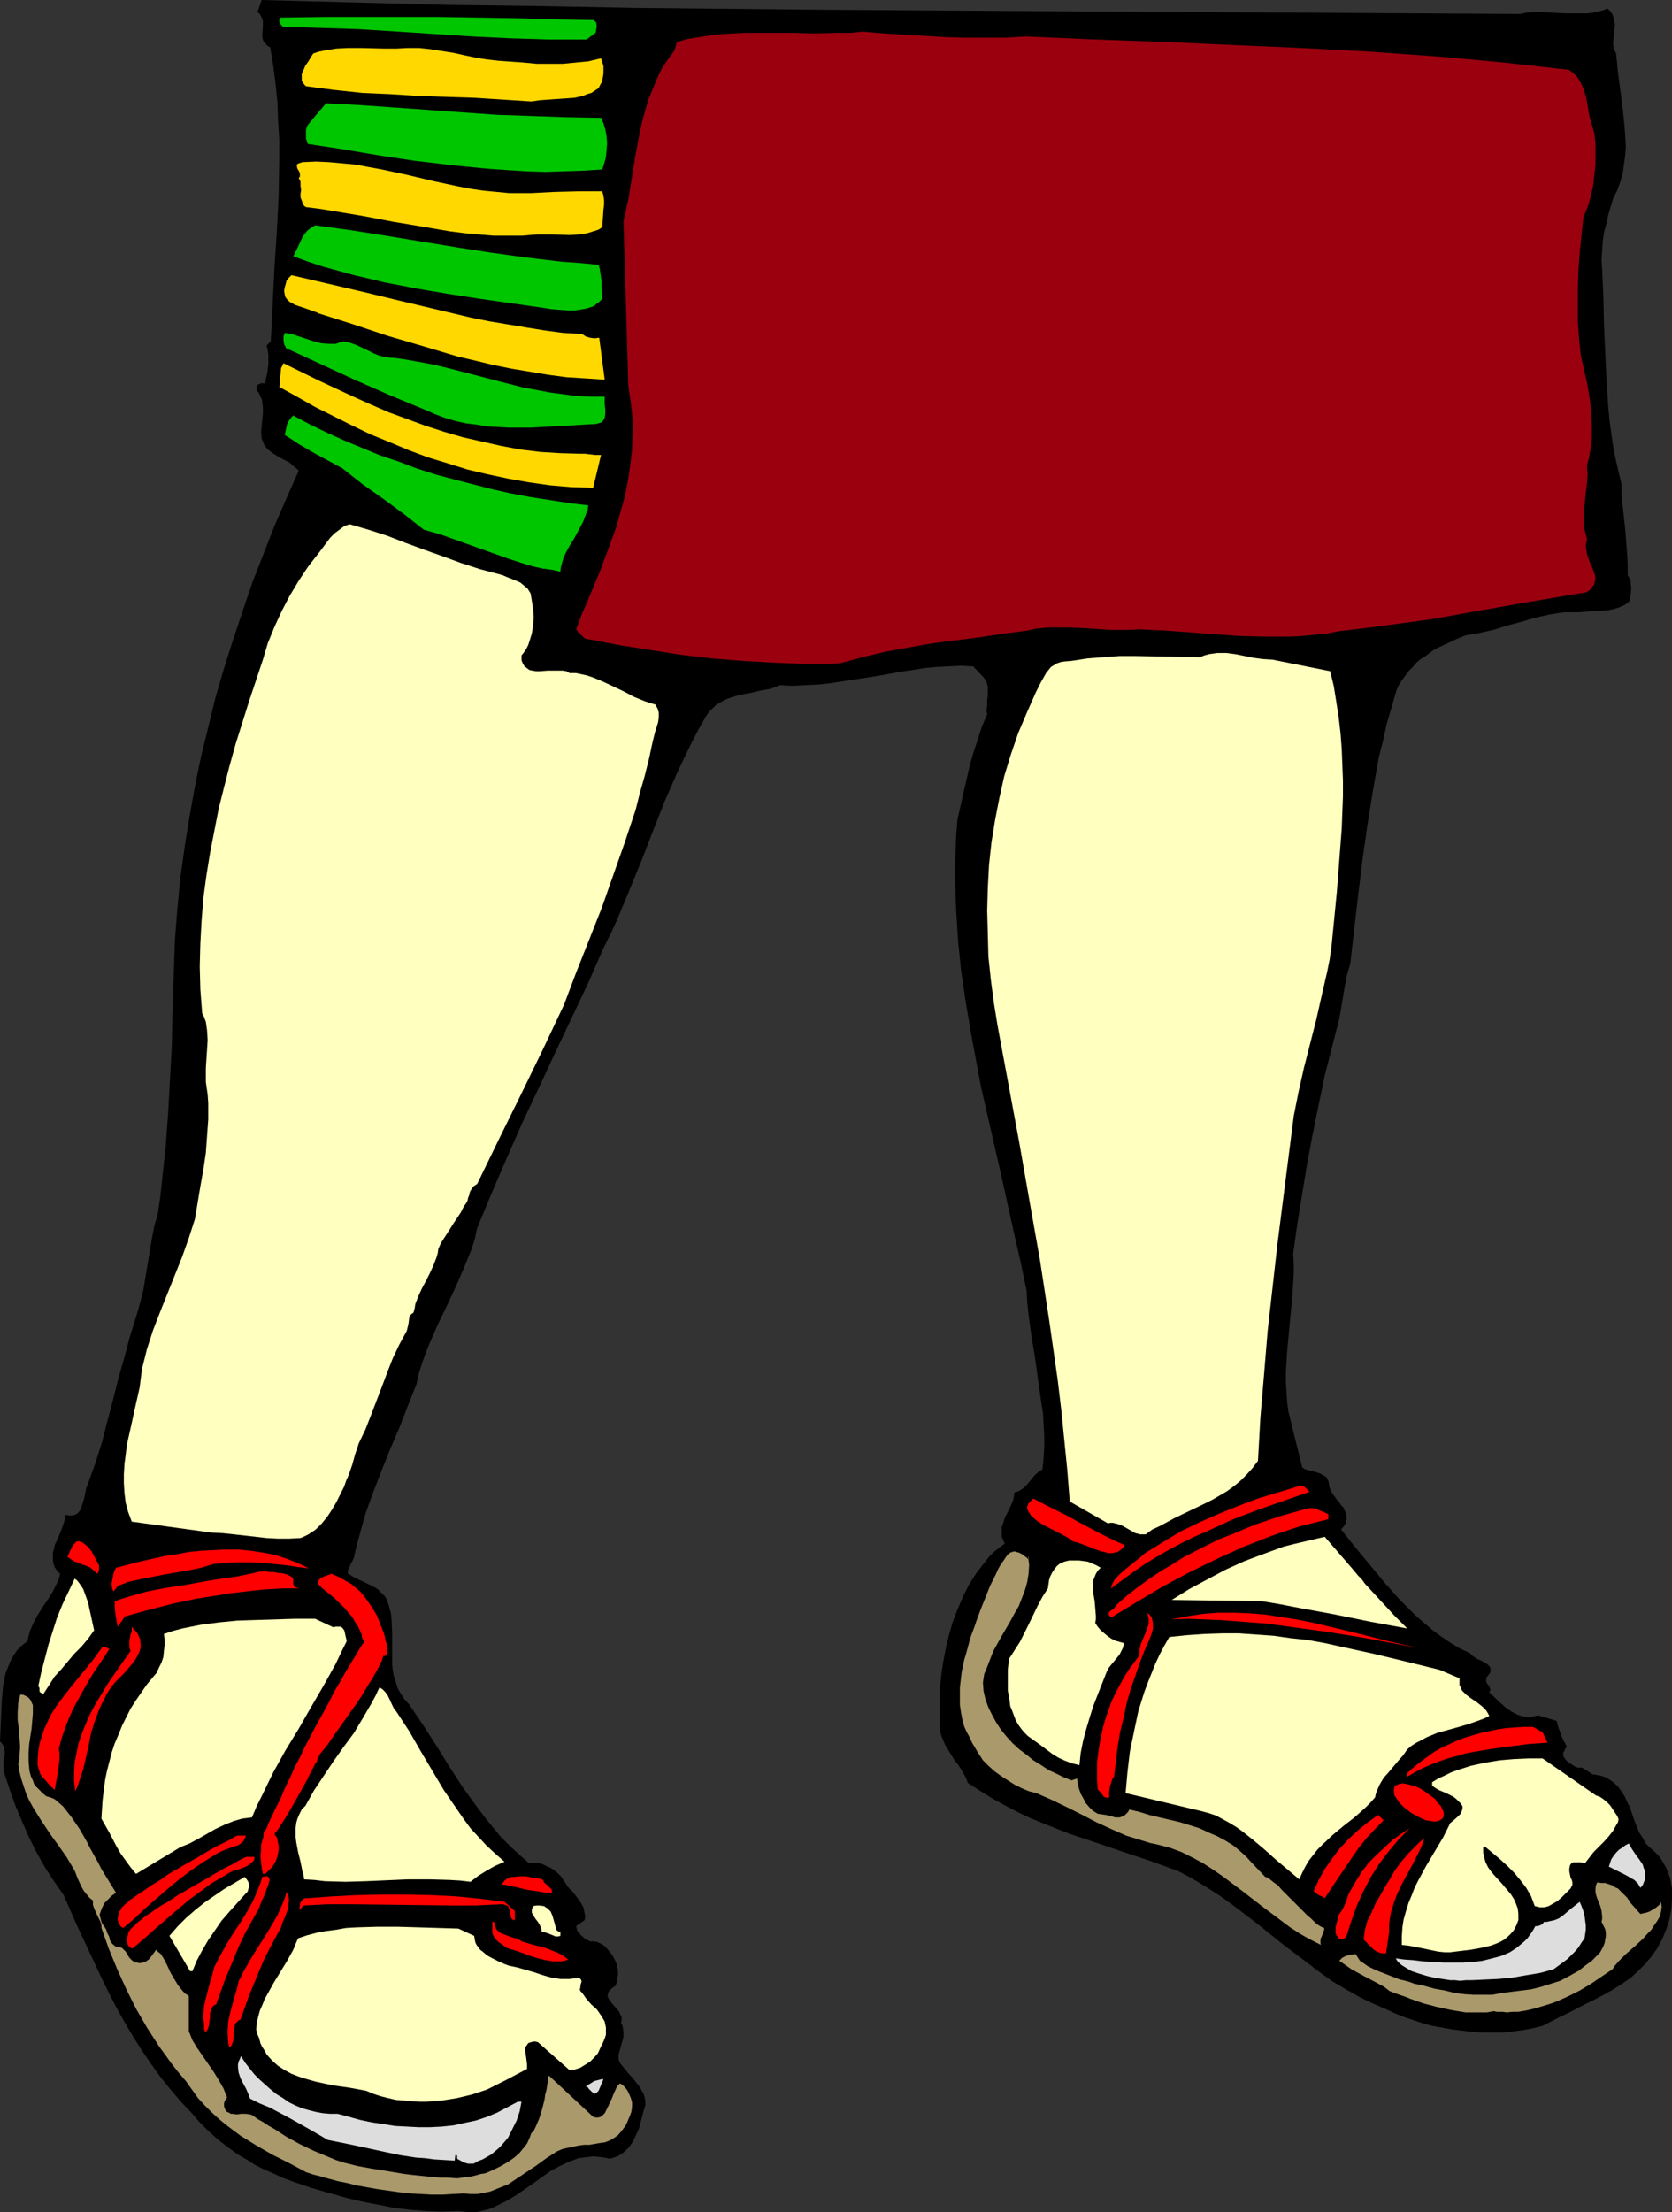 <?xml version="1.0" encoding="UTF-8" standalone="no"?>
<svg
   version="1.0"
   width="117.737mm"
   height="155.711mm"
   id="svg55"
   sodipodi:docname="Sandals 5.wmf"
   xmlns:inkscape="http://www.inkscape.org/namespaces/inkscape"
   xmlns:sodipodi="http://sodipodi.sourceforge.net/DTD/sodipodi-0.dtd"
   xmlns="http://www.w3.org/2000/svg"
   xmlns:svg="http://www.w3.org/2000/svg">
  <rect width="100%" height="100%" fill="#333333" stroke="none"/>
  <sodipodi:namedview
     id="namedview55"
     pagecolor="#ffffff"
     bordercolor="#000000"
     borderopacity="0.25"
     inkscape:showpageshadow="2"
     inkscape:pageopacity="0.0"
     inkscape:pagecheckerboard="0"
     inkscape:deskcolor="#d1d1d1"
     inkscape:document-units="mm" />
  <defs
     id="defs1">
    <pattern
       id="WMFhbasepattern"
       patternUnits="userSpaceOnUse"
       width="6"
       height="6"
       x="0"
       y="0" />
  </defs>
  <path
     style="fill:#000000;fill-opacity:1;fill-rule:evenodd;stroke:none"
     d="m 269.03,2.909 135.565,0.808 1.454,-0.323 1.454,-0.162 h 3.07 l 5.978,0.323 h 2.908 2.908 l 1.454,-0.162 1.454,-0.323 1.293,-0.323 1.293,-0.485 0.646,0.646 0.485,0.646 0.323,0.646 0.162,0.808 0.162,0.808 0.162,0.646 -0.162,1.778 -0.162,0.808 v 0.808 l -0.162,1.616 0.162,1.454 0.323,0.646 0.323,0.646 0.485,5.009 0.646,4.848 0.646,5.009 0.485,4.848 0.162,2.424 0.162,2.585 -0.162,2.262 -0.323,2.424 -0.323,2.424 -0.646,2.262 -0.808,2.262 -1.131,2.262 -1.293,4.363 -0.485,2.262 -0.646,2.424 -0.323,2.262 -0.162,2.585 -0.162,2.424 0.162,2.424 0.323,7.272 0.162,7.433 0.323,7.272 0.323,7.272 0.485,7.272 0.323,3.555 0.485,3.555 0.485,3.393 0.646,3.393 0.808,3.555 0.808,3.232 v 3.07 l 0.323,3.07 0.646,5.979 0.485,6.14 0.162,2.909 v 3.07 l 0.485,0.808 0.323,0.808 v 0.808 l 0.162,0.97 -0.162,1.778 -0.323,1.778 -0.646,0.485 -0.646,0.485 -1.454,0.646 -1.616,0.485 -1.777,0.323 -3.555,0.162 -1.777,0.162 -1.939,0.162 h -2.101 -1.939 l -2.101,0.323 -1.939,0.323 -3.716,0.808 -3.716,1.131 -3.716,0.97 -3.555,1.131 -3.716,0.808 -1.777,0.323 -1.939,0.323 -2.747,1.131 -2.747,1.293 -2.747,1.293 -2.424,1.778 -1.293,0.808 -1.131,0.97 -0.969,1.131 -1.131,1.131 -0.808,1.131 -0.969,1.293 -0.808,1.293 -0.646,1.454 -1.293,4.525 -1.293,4.363 -0.969,4.525 -1.131,4.363 -1.616,9.211 -1.454,9.049 -1.293,9.211 -1.131,9.211 -2.101,18.26 -0.485,1.616 -0.485,1.778 -0.646,3.555 -0.323,1.939 -0.323,1.939 -0.646,3.717 -1.939,7.595 -1.939,7.595 -1.616,7.756 -1.616,7.918 -1.454,7.756 -1.293,7.918 -1.293,7.918 -1.131,8.08 0.162,2.585 v 2.747 l -0.323,5.171 -0.485,5.333 -0.485,5.171 -0.485,5.171 -0.323,5.333 v 2.585 l 0.162,2.585 0.162,2.585 0.323,2.585 3.716,15.028 0.808,0.485 1.939,0.485 1.131,0.323 0.969,0.323 0.808,0.485 0.808,0.485 0.485,0.97 0.162,0.808 0.162,0.97 0.323,0.808 0.485,0.808 1.131,1.616 0.646,0.646 0.485,0.808 0.646,0.646 0.323,0.808 0.323,0.646 0.162,0.808 v 0.808 l -0.162,0.97 -0.485,0.808 -0.808,0.97 3.878,4.848 3.878,4.686 3.878,4.686 4.039,4.525 2.101,2.101 2.101,2.101 2.262,1.939 2.262,1.939 2.424,1.778 2.424,1.616 2.424,1.454 2.747,1.293 0.323,0.485 0.485,0.323 0.969,0.646 1.131,0.485 1.131,0.646 0.485,0.323 0.323,0.323 0.323,0.323 0.162,0.485 v 0.485 0.485 l -0.485,0.646 -0.485,0.646 -0.162,0.323 v 0.323 0.485 l 0.162,0.485 0.646,0.808 0.162,0.485 0.162,0.485 -0.162,0.323 -0.162,0.323 2.908,2.747 1.454,1.293 1.616,1.131 1.616,0.808 0.969,0.323 0.808,0.162 0.808,0.162 h 0.969 l 0.969,-0.323 0.969,-0.162 4.847,1.454 0.485,1.778 0.646,1.778 0.646,1.616 0.485,0.808 0.485,0.97 -0.485,0.485 -0.162,0.485 -0.323,0.485 v 0.485 0.323 l 0.162,0.485 0.485,0.646 0.646,0.646 1.777,1.131 0.808,0.323 h 0.646 0.485 l 0.485,0.323 0.808,0.485 0.485,0.323 0.485,0.323 0.485,0.323 1.131,0.162 0.969,0.162 0.969,0.323 0.808,0.323 1.454,0.97 1.293,1.131 0.969,1.293 0.969,1.454 0.646,1.454 0.808,1.616 1.131,3.393 1.293,3.232 0.969,1.454 0.808,1.454 1.131,1.131 1.293,1.131 0.969,0.97 0.808,1.131 0.646,1.131 0.646,1.131 0.485,1.293 0.485,1.293 0.485,2.747 v 1.293 1.454 l -0.162,2.747 -0.485,2.585 -0.808,2.585 -1.131,2.747 -1.293,2.424 -1.616,2.262 -1.616,1.939 -1.939,1.939 -1.939,1.778 -2.101,1.454 -2.262,1.454 -2.262,1.293 -2.424,1.293 -4.847,2.424 -2.424,1.293 -2.424,1.131 -4.686,2.424 -2.585,0.646 -2.585,0.485 -2.585,0.323 -2.747,0.323 h -2.747 -2.747 l -2.747,-0.162 -2.585,-0.323 -2.747,-0.323 -2.585,-0.485 -2.747,-0.485 -2.424,-0.646 -2.424,-0.808 -2.424,-0.808 -2.424,-0.97 -2.101,-0.97 -3.716,-1.616 -3.716,-1.778 -3.716,-2.101 -3.555,-2.101 -3.393,-2.424 -3.393,-2.585 -6.625,-5.009 -6.625,-5.333 -6.786,-5.171 -3.393,-2.424 -3.555,-2.262 -3.716,-2.262 -3.716,-1.939 -7.109,-2.585 -7.271,-2.424 -7.109,-2.424 -7.271,-2.424 -6.948,-2.747 -3.555,-1.454 -3.393,-1.616 -3.393,-1.778 -3.232,-1.778 -3.393,-2.101 -3.232,-2.101 -0.323,-0.97 -0.485,-0.97 -1.131,-1.939 -0.646,-0.97 -0.808,-0.97 -1.293,-2.101 -1.293,-2.101 -0.485,-1.131 -0.485,-1.131 -0.323,-1.131 -0.162,-1.293 V 458.434 l 0.162,-1.293 -0.162,-0.97 v -0.808 -1.131 -1.131 -2.585 l 0.162,-2.585 0.323,-3.07 0.485,-3.07 0.646,-3.393 0.808,-3.393 0.969,-3.393 1.293,-3.393 1.454,-3.393 1.616,-3.232 1.939,-3.07 1.131,-1.454 2.262,-2.909 1.293,-1.293 1.454,-1.131 1.454,-1.131 -0.485,-0.97 -0.323,-0.808 v -0.97 -0.808 -0.808 l 0.323,-0.808 0.485,-1.616 1.616,-3.232 0.646,-1.616 0.162,-0.97 0.162,-0.97 1.131,-0.323 0.969,-0.646 0.969,-0.808 0.808,-0.97 1.616,-1.939 0.969,-0.808 0.969,-0.646 0.323,-3.07 0.162,-2.909 v -3.07 l -0.162,-2.909 -0.162,-2.909 -0.485,-3.07 -0.808,-5.656 -0.808,-5.979 -0.969,-5.817 -0.808,-5.979 -0.323,-3.07 -0.162,-3.07 -1.616,-7.756 -1.777,-7.756 -3.393,-15.351 -3.555,-15.513 -1.777,-7.756 -1.454,-7.756 -1.454,-7.918 -1.293,-7.756 -1.131,-7.756 -0.808,-7.918 -0.485,-7.918 -0.162,-4.04 -0.162,-3.878 v -4.04 l 0.162,-4.04 0.162,-4.04 0.323,-4.04 1.616,-7.272 1.616,-6.948 0.969,-3.555 1.131,-3.393 1.131,-3.555 1.454,-3.393 -0.162,-1.131 0.162,-1.293 v -1.293 l 0.162,-1.131 v -1.293 -1.293 l -0.323,-1.131 -0.323,-0.646 -0.485,-0.646 -2.747,-2.909 -3.393,-0.162 -3.232,0.162 -3.232,0.162 -3.232,0.323 -6.302,0.97 -6.302,1.131 -6.302,0.97 -6.302,0.97 -3.232,0.323 -3.232,0.162 -3.393,0.162 -3.232,-0.162 -1.293,0.485 -1.293,0.485 -2.747,0.485 -2.747,0.646 -2.747,0.485 -2.585,0.808 -1.293,0.485 -1.131,0.646 -1.131,0.646 -0.969,0.97 -0.969,0.97 -0.808,1.131 -2.101,3.717 -1.939,3.717 -1.777,3.717 -1.777,3.717 -3.393,7.756 -3.07,7.756 -3.07,7.918 -3.232,7.918 -3.232,7.756 -1.777,3.878 -1.939,3.878 -4.039,9.211 -4.363,9.211 -4.363,9.211 -4.363,9.372 -4.363,9.211 -4.201,9.534 -4.039,9.372 -3.878,9.372 -0.646,2.909 -0.808,2.585 -2.101,5.171 -2.262,5.171 -2.262,4.848 -2.424,5.009 -2.262,5.171 -0.969,2.424 -0.969,2.747 -0.808,2.585 -0.646,2.909 -2.262,5.656 -2.262,5.817 -2.424,5.656 -2.262,5.656 -2.262,5.817 -2.101,5.817 -1.616,5.817 -0.808,2.909 -0.646,2.909 -0.485,1.131 -0.323,0.485 -0.162,0.485 -0.485,0.97 -0.162,0.485 v 0.646 l 1.454,0.97 1.616,0.808 1.777,0.808 1.616,0.808 1.454,0.808 0.646,0.646 0.646,0.646 0.646,0.646 0.485,0.808 0.323,0.97 0.323,0.97 0.485,1.778 0.162,1.616 0.162,3.555 v 3.232 3.393 1.778 l 0.162,1.616 0.323,1.616 0.485,1.454 0.485,1.616 0.808,1.454 0.969,1.454 1.293,1.454 3.716,5.494 3.555,5.494 3.393,5.494 3.555,5.494 3.878,5.333 1.939,2.585 2.101,2.585 2.101,2.585 2.424,2.424 2.424,2.262 2.747,2.424 h 1.293 1.293 l 1.131,0.323 0.969,0.485 1.131,0.485 0.969,0.646 0.969,0.808 0.808,0.808 0.969,1.454 0.969,1.454 1.131,1.131 1.131,1.454 0.969,1.293 0.808,1.454 0.162,0.808 0.162,0.808 0.162,0.808 -0.162,0.97 -2.262,1.616 0.162,0.646 0.162,0.646 0.485,0.485 0.485,0.646 1.131,0.97 1.293,0.646 h 0.969 l 0.969,0.162 0.969,0.485 0.808,0.485 0.808,0.808 0.646,0.808 0.646,0.808 0.485,0.808 0.485,0.97 0.323,0.808 0.162,0.97 0.162,0.808 v 0.97 l -0.162,0.97 -0.162,0.97 -0.323,0.97 -0.969,0.646 -0.646,0.646 -0.323,0.485 -0.162,0.646 V 531.15 l 0.323,0.646 0.323,0.485 0.485,0.646 0.969,1.131 0.969,1.131 0.323,0.808 0.323,0.646 v 0.808 l -0.162,0.646 0.323,0.646 0.162,0.646 0.162,1.293 v 1.131 l -0.323,1.293 -0.323,1.131 -0.323,1.131 -0.323,1.293 v 1.131 l 0.323,0.97 0.646,0.808 1.293,1.616 1.454,1.616 1.293,1.616 0.646,0.808 0.485,0.97 0.485,0.808 0.323,0.97 0.162,0.97 v 1.131 l -0.323,0.97 -0.323,1.293 -0.485,1.778 -0.485,1.939 -0.808,1.778 -0.808,1.778 -1.131,1.616 -0.646,0.646 -0.646,0.646 -0.969,0.646 -0.808,0.485 -0.969,0.323 -0.969,0.323 -1.454,-0.323 -1.454,-0.162 -1.454,-0.162 -1.454,0.162 -1.293,0.162 -1.293,0.162 -1.293,0.485 -1.293,0.485 -2.424,1.131 -2.424,1.293 -2.262,1.616 -2.262,1.616 -4.686,3.232 -2.424,1.454 -2.262,1.131 -1.293,0.646 -1.293,0.485 -1.293,0.323 -1.293,0.323 -1.293,0.162 h -1.454 l -1.293,-0.162 -1.454,-0.162 -4.363,0.162 -4.201,-0.162 -4.201,-0.323 -4.201,-0.485 -4.039,-0.808 -4.201,-0.808 -4.201,-0.97 -4.039,-1.131 -5.655,-1.616 -5.171,-1.778 -2.585,-0.97 -2.424,-1.131 -2.585,-1.131 -2.262,-1.131 -2.262,-1.454 -2.262,-1.293 -2.262,-1.616 -2.101,-1.616 -1.939,-1.616 -2.101,-1.939 -1.939,-1.939 -1.777,-2.101 -3.07,-3.232 -2.747,-3.232 -2.747,-3.393 -2.424,-3.393 -2.424,-3.555 -2.262,-3.555 -2.101,-3.555 -2.101,-3.717 -1.939,-3.717 -1.939,-3.878 -3.555,-7.595 -3.555,-7.595 -3.393,-7.756 -2.585,-3.717 -2.424,-3.717 -2.262,-4.04 -1.939,-3.878 -1.777,-4.04 -1.777,-4.201 -1.454,-4.04 -1.454,-4.363 -0.323,-1.131 v -1.131 -1.293 L 1.131,467.483 1.293,466.352 1.131,465.221 0.808,464.251 0.485,463.767 0,463.282 l 0.162,-3.717 0.162,-3.717 0.162,-3.555 0.323,-3.717 0.323,-1.778 0.323,-1.616 0.646,-1.616 0.646,-1.616 0.808,-1.454 0.969,-1.454 1.293,-1.293 1.454,-1.131 0.323,-1.293 0.323,-1.293 0.969,-2.262 1.131,-2.101 1.293,-2.101 1.454,-2.101 1.293,-2.101 1.131,-2.262 0.485,-1.131 0.323,-1.293 -0.808,-0.808 -0.646,-0.97 -0.323,-0.97 -0.162,-0.97 v -0.97 -0.97 l 0.323,-0.97 0.162,-0.97 0.969,-2.101 0.808,-1.939 0.646,-1.939 0.323,-0.97 0.162,-1.131 0.969,0.162 h 0.808 l 0.646,-0.162 0.646,-0.323 0.485,-0.485 0.323,-0.485 0.323,-0.646 0.162,-0.646 0.485,-1.454 0.323,-1.454 0.323,-1.616 0.485,-1.293 1.939,-5.333 1.777,-5.656 1.454,-5.656 1.454,-5.494 1.454,-5.817 1.616,-5.656 1.454,-5.494 1.777,-5.656 0.969,-3.393 0.808,-3.232 1.131,-6.787 1.131,-6.787 0.646,-3.393 0.969,-3.393 0.646,-4.525 0.485,-4.525 0.969,-9.049 0.646,-8.888 0.485,-8.888 0.485,-8.888 0.162,-9.049 0.323,-9.211 0.162,-4.848 0.162,-4.848 0.646,-8.241 0.808,-8.241 1.131,-8.241 1.293,-8.08 1.454,-8.08 1.616,-7.918 1.939,-7.918 1.939,-7.918 2.262,-7.756 2.424,-7.595 2.585,-7.756 2.585,-7.595 2.908,-7.433 2.908,-7.433 3.232,-7.433 3.232,-7.272 -0.646,-0.646 -0.646,-0.485 -1.293,-1.131 -1.616,-0.808 -1.454,-0.808 -1.293,-0.808 -1.293,-0.97 -0.485,-0.646 -0.485,-0.646 -0.323,-0.808 -0.323,-0.808 -0.162,-1.616 0.162,-1.778 0.323,-3.232 v -1.616 l -0.162,-1.454 -0.162,-0.808 -0.323,-0.646 -0.323,-0.808 -0.485,-0.646 -0.162,-0.323 -0.162,-0.485 0.162,-0.323 0.162,-0.323 0.162,-0.323 0.485,-0.162 0.323,-0.162 h 0.485 0.646 l 0.162,-1.293 0.323,-1.131 0.323,-2.585 v -1.293 -1.293 l -0.162,-1.131 -0.323,-1.293 1.131,-1.131 0.485,-9.695 0.485,-9.857 0.646,-9.695 0.485,-9.857 0.162,-9.695 V 37.004 L 74.003,32.157 73.842,27.309 73.357,22.461 72.711,17.452 71.903,12.604 71.095,12.119 70.61,11.473 70.126,10.988 69.964,10.503 69.802,9.857 V 9.211 L 69.964,6.787 V 5.656 L 69.802,5.009 69.479,4.363 69.156,3.717 68.51,3.232 69.641,0 94.362,0.646 119.084,1.293 l 25.045,0.323 25.045,0.485 50.09,0.485 24.883,0.162 z"
     id="path1" />
  <path
     style="fill:#00c600;fill-opacity:1;fill-rule:evenodd;stroke:none"
     d="m 158.025,5.333 0.323,0.323 0.323,0.323 0.162,0.97 -0.162,0.97 -0.162,0.808 -2.424,1.778 h -5.171 -5.009 L 135.727,10.18 125.709,9.695 115.691,9.049 105.835,8.403 95.655,7.756 85.637,7.433 80.467,7.272 H 75.458 L 75.134,6.948 74.811,6.625 74.488,6.14 74.327,5.817 V 5.333 l 0.162,-0.323 0.162,-0.323 h 0.485 l 10.826,-0.162 h 10.503 10.341 10.18 l 20.359,0.323 10.341,0.323 z"
     id="path2" />
  <path
     style="fill:#9b000f;fill-opacity:1;fill-rule:evenodd;stroke:none"
     d="m 273.231,9.695 18.097,0.808 18.258,0.646 18.258,0.808 18.42,0.808 18.258,0.97 9.048,0.646 9.048,0.646 8.887,0.808 8.725,0.808 8.725,0.97 8.725,0.97 0.808,0.808 0.969,0.646 0.646,0.97 0.485,0.808 0.485,0.97 0.485,1.131 0.646,2.262 0.808,4.686 0.646,2.262 0.646,2.262 0.323,2.747 v 2.747 2.909 l -0.323,2.909 -0.323,2.909 -0.646,2.747 -0.808,2.747 -1.131,2.747 -0.485,4.686 -0.485,4.686 -0.323,4.525 -0.162,4.686 v 4.686 4.525 l 0.323,4.525 0.485,4.525 0.808,3.555 0.808,3.555 0.646,3.717 0.485,3.717 0.162,3.555 v 3.717 l -0.162,1.778 -0.323,1.939 -0.323,1.778 -0.485,1.778 0.162,2.424 -0.162,2.424 -0.323,2.424 -0.485,5.009 v 2.424 l 0.162,2.424 0.323,1.293 0.323,1.131 -0.162,0.97 -0.162,0.97 0.162,0.97 0.162,1.131 0.646,1.939 0.808,1.778 0.323,0.97 0.323,0.808 0.162,0.97 -0.162,0.808 -0.162,0.808 -0.485,0.646 -0.646,0.808 -0.969,0.646 -16.32,2.747 -16.481,2.909 -8.079,1.454 -8.241,1.131 -8.402,1.131 -8.241,0.97 -3.393,0.646 -3.393,0.323 -3.232,0.323 -3.232,0.162 h -3.393 -3.232 l -6.625,-0.162 -6.625,-0.485 -13.25,-0.97 -6.625,-0.323 -3.555,0.162 h -3.878 l -7.594,-0.485 -3.716,-0.162 h -3.878 -1.777 l -1.777,0.162 -1.777,0.162 -1.939,0.485 -6.302,0.808 -6.463,0.97 -12.603,1.616 -6.463,1.131 -6.14,1.131 -6.14,1.454 -2.908,0.808 -3.07,0.808 -4.363,0.162 h -4.363 l -4.363,-0.162 -4.201,-0.162 -8.402,-0.485 -8.241,-0.646 -8.241,-0.97 -8.241,-1.293 -8.241,-1.293 -8.402,-1.616 h -0.485 l -0.485,-0.323 -0.646,-0.646 -0.808,-0.808 -0.646,-0.808 1.454,-3.878 1.616,-3.717 3.232,-7.756 1.454,-3.878 1.454,-3.878 1.454,-4.04 1.131,-4.04 1.131,-4.04 0.808,-4.04 0.646,-4.201 0.485,-4.201 0.162,-4.201 v -4.201 l -0.485,-4.363 -0.323,-2.101 -0.323,-2.262 -1.293,-43.791 1.293,-5.817 1.939,-11.958 1.131,-5.979 0.646,-2.909 0.808,-2.909 0.808,-2.747 1.131,-2.747 1.131,-2.747 1.293,-2.747 1.616,-2.424 1.777,-2.424 0.646,-2.262 2.908,-0.808 3.07,-0.485 3.07,-0.485 2.908,-0.323 3.07,-0.162 3.07,-0.162 h 6.14 6.14 l 6.302,0.162 6.302,-0.162 h 3.232 l 3.232,-0.323 5.655,0.485 5.494,0.323 5.332,0.323 5.332,0.323 5.332,0.162 h 5.332 5.332 z"
     id="path3" />
  <path
     style="fill:#ffd800;fill-opacity:1;fill-rule:evenodd;stroke:none"
     d="m 132.657,16.159 6.786,0.485 3.393,0.323 h 3.393 3.555 l 3.393,-0.323 3.393,-0.323 3.393,-0.808 0.323,0.97 0.323,1.131 v 0.97 0.97 l -0.162,0.97 -0.162,1.131 -0.485,0.808 -0.485,0.97 -0.969,0.646 -0.969,0.646 -1.131,0.323 -1.131,0.485 -2.262,0.485 -2.262,0.162 -2.424,0.162 -2.262,0.162 -2.262,0.162 -2.262,0.323 -7.433,-0.485 -7.594,-0.485 -15.027,-0.485 -7.433,-0.485 -7.433,-0.323 -7.594,-0.808 -3.716,-0.485 -3.716,-0.485 -0.485,-0.485 -0.323,-0.485 -0.323,-0.485 v -0.485 -0.646 -0.646 l 0.485,-1.131 0.485,-1.131 0.808,-1.131 0.646,-1.131 0.646,-0.97 1.454,-0.485 1.616,-0.323 3.07,-0.485 3.07,-0.162 h 3.232 l 6.463,0.162 h 3.232 l 2.908,-0.162 h 3.07 l 3.07,0.323 3.07,0.485 3.07,0.485 2.908,0.646 3.07,0.646 3.07,0.485 z"
     id="path4" />
  <path
     style="fill:#00c600;fill-opacity:1;fill-rule:evenodd;stroke:none"
     d="m 159.964,31.349 0.646,1.454 0.485,1.616 0.323,1.778 0.162,1.939 -0.162,1.939 -0.162,1.778 -0.485,1.778 -0.485,1.454 -5.171,0.323 -5.009,0.162 -5.009,0.162 -5.009,-0.162 -5.009,-0.323 -4.847,-0.323 -5.009,-0.485 -4.847,-0.485 -9.695,-1.131 -9.695,-1.454 -9.533,-1.616 -9.533,-1.454 -0.485,-1.454 V 36.196 35.388 34.58 l 0.162,-0.646 0.323,-0.646 0.485,-0.646 4.363,-5.171 9.048,0.485 9.21,0.646 18.097,1.293 9.048,0.646 9.21,0.323 9.21,0.323 z"
     id="path5" />
  <path
     style="fill:#ffd800;fill-opacity:1;fill-rule:evenodd;stroke:none"
     d="m 135.565,51.386 h 2.908 2.908 l 3.07,-0.162 3.07,-0.162 6.463,-0.162 h 3.07 3.232 l 0.323,1.131 0.162,1.293 v 1.131 l -0.162,1.293 -0.162,2.424 -0.162,2.262 -0.969,0.646 -0.969,0.323 -2.101,0.646 -2.262,0.323 -2.262,0.162 -4.686,-0.162 h -2.101 -2.101 L 139.12,62.697 h -3.878 -3.878 l -3.878,-0.323 -3.716,-0.323 -3.878,-0.485 -7.594,-1.293 -7.756,-1.293 -7.594,-1.454 -7.756,-1.293 -3.878,-0.646 -3.878,-0.485 -0.485,-0.323 -0.323,-0.485 -0.323,-0.97 -0.323,-0.808 V 51.548 L 80.143,50.578 79.982,49.447 v -1.131 l -0.485,-0.97 0.323,-0.323 v -0.323 -0.646 l -0.323,-0.646 -0.323,-0.485 -0.162,-0.646 v -0.162 -0.323 l 0.162,-0.162 0.323,-0.162 0.485,-0.162 0.485,-0.162 3.716,-0.162 3.393,0.162 3.555,0.323 3.555,0.323 3.393,0.646 3.555,0.646 6.786,1.454 6.786,1.616 6.786,1.454 3.393,0.646 3.393,0.485 3.393,0.323 z"
     id="path6" />
  <path
     style="fill:#00c600;fill-opacity:1;fill-rule:evenodd;stroke:none"
     d="m 159.317,70.454 0.323,1.131 0.162,1.131 0.323,2.262 v 2.262 l 0.162,2.262 -0.808,0.808 -0.646,0.485 -0.808,0.646 -0.969,0.323 -0.969,0.323 -0.969,0.162 -1.939,0.323 h -2.101 l -2.262,-0.162 -2.101,-0.162 -1.939,-0.323 -16.966,-2.424 -8.402,-1.293 -8.564,-1.454 -8.402,-1.616 -4.039,-0.97 -4.201,-0.97 -4.039,-1.131 -4.201,-1.131 -3.878,-1.293 -4.039,-1.454 1.131,-2.262 1.131,-2.424 0.646,-1.131 0.808,-0.97 0.969,-0.808 1.131,-0.646 9.533,1.293 9.21,1.454 18.743,3.07 9.372,1.454 9.372,1.293 9.533,1.131 4.686,0.323 z"
     id="path7" />
  <path
     style="fill:#ffd800;fill-opacity:1;fill-rule:evenodd;stroke:none"
     d="m 154.955,88.875 0.969,0.646 1.131,0.323 1.131,0.162 1.293,-0.162 1.454,11.15 -5.009,-0.323 -5.171,-0.323 -4.847,-0.646 -4.847,-0.808 -4.847,-0.808 -4.847,-0.97 -4.686,-1.131 -4.847,-1.131 -9.21,-2.747 -9.372,-2.747 -9.21,-3.07 -9.21,-2.909 -0.646,-0.323 -0.969,-0.323 -1.777,-0.646 -1.939,-0.646 -0.969,-0.323 -0.808,-0.485 -0.646,-0.323 -0.646,-0.646 -0.485,-0.646 -0.162,-0.646 -0.162,-0.97 0.162,-0.97 0.323,-1.131 0.162,-0.646 0.485,-0.646 0.808,-0.808 9.695,2.262 9.695,2.262 9.372,2.262 9.533,2.262 9.533,2.262 4.847,0.97 4.847,0.808 4.847,0.808 5.009,0.808 4.847,0.646 z"
     id="path8" />
  <path
     style="fill:#00c600;fill-opacity:1;fill-rule:evenodd;stroke:none"
     d="m 91.292,90.814 1.777,0.323 1.777,0.646 3.07,1.454 1.616,0.808 1.616,0.646 1.777,0.323 0.808,0.162 h 0.808 l 3.555,0.485 3.555,0.646 3.555,0.646 3.393,0.808 6.948,1.778 6.786,1.778 6.948,1.778 3.555,0.646 3.393,0.646 3.555,0.485 3.716,0.485 3.716,0.162 h 3.716 v 0.97 1.131 l 0.162,1.293 v 1.131 l -0.162,1.131 -0.162,0.323 -0.323,0.485 -0.323,0.323 -0.323,0.162 -0.646,0.162 -0.646,0.162 -5.655,0.323 -5.817,0.323 -5.817,0.323 h -5.817 l -2.908,-0.162 -2.908,-0.162 -2.747,-0.485 -2.747,-0.323 -2.908,-0.646 -2.747,-0.808 -2.585,-0.97 -2.585,-1.131 -9.372,-3.878 -9.21,-4.04 -18.582,-8.564 -0.162,-0.485 -0.323,-0.485 -0.162,-1.131 v -0.97 l 0.323,-0.97 1.939,0.323 1.939,0.646 1.939,0.646 1.939,0.646 1.939,0.485 1.939,0.162 h 0.969 0.969 l 0.969,-0.323 z"
     id="path9" />
  <path
     style="fill:#ffd800;fill-opacity:1;fill-rule:evenodd;stroke:none"
     d="m 154.47,120.709 h 1.293 l 1.293,0.162 1.293,0.162 h 1.616 l -2.101,8.726 -5.817,-0.162 -5.655,-0.485 -5.655,-0.808 -5.494,-0.97 -5.332,-1.131 -5.494,-1.293 -5.171,-1.616 -5.332,-1.616 -5.171,-1.939 -5.009,-2.101 -5.171,-2.101 -5.009,-2.424 -4.847,-2.424 -4.847,-2.424 -4.847,-2.747 -4.686,-2.585 0.162,-0.808 v -0.808 l 0.162,-1.778 0.162,-1.616 0.323,-0.646 0.323,-0.646 9.21,4.525 9.372,4.363 4.686,2.101 4.847,2.101 4.847,1.778 4.847,1.778 5.009,1.616 5.009,1.454 5.009,1.131 5.009,1.131 5.171,0.97 5.332,0.646 5.171,0.323 z"
     id="path10" />
  <path
     style="fill:#00c600;fill-opacity:1;fill-rule:evenodd;stroke:none"
     d="m 156.571,134.444 -0.162,1.131 -0.485,1.293 -0.808,2.101 -1.131,2.101 -1.131,2.101 -1.293,2.101 -1.131,2.101 -0.485,1.131 -0.323,1.131 -0.323,1.131 -0.162,1.293 -2.262,-0.485 -2.424,-0.323 -2.262,-0.485 -2.262,-0.646 -4.524,-1.454 -4.524,-1.616 -4.524,-1.616 -4.524,-1.616 -4.524,-1.616 -4.524,-1.293 -5.332,-4.201 -5.494,-4.04 -5.494,-3.878 -5.332,-4.201 -3.878,-2.101 -3.878,-2.101 -3.878,-2.262 -1.939,-1.293 -1.777,-1.131 0.323,-1.454 0.323,-1.454 0.323,-0.646 0.323,-0.485 0.485,-0.646 0.485,-0.485 4.524,2.424 4.686,2.262 4.686,2.101 4.686,1.939 4.686,1.939 4.847,1.616 4.686,1.778 5.009,1.616 4.847,1.293 5.009,1.293 5.009,1.293 5.009,1.131 5.171,0.97 5.171,0.808 5.171,0.808 z"
     id="path11" />
  <path
     style="fill:#ffffbf;fill-opacity:1;fill-rule:evenodd;stroke:none"
     d="m 132.657,152.704 1.131,0.323 1.131,0.485 2.424,0.97 1.131,0.485 0.969,0.808 0.969,0.808 0.808,1.293 0.323,1.939 0.323,2.101 0.162,2.262 -0.162,2.262 -0.323,2.101 -0.646,2.101 -0.323,0.97 -0.485,0.97 -0.646,0.97 -0.646,0.808 v 0.646 0.646 l 0.323,0.808 0.485,0.808 0.646,0.485 0.646,0.485 0.808,0.162 0.969,0.162 h 0.969 l 2.101,-0.162 h 2.101 1.939 l 0.969,0.162 0.808,0.485 h 1.616 l 1.616,0.323 1.454,0.323 1.454,0.485 2.747,1.131 2.747,1.293 2.747,1.293 2.747,1.454 2.747,1.131 1.454,0.485 1.616,0.485 0.162,0.485 0.323,0.485 0.323,1.131 v 1.293 l -0.162,1.293 -0.808,2.585 -0.646,2.585 -0.969,4.525 -1.131,4.525 -1.293,4.525 -1.131,4.525 -2.908,8.726 -3.07,8.726 -3.07,8.726 -3.393,8.564 -3.393,8.564 -3.232,8.564 -5.655,11.958 -5.817,11.958 -5.817,11.796 -5.817,11.958 -0.485,0.323 -0.485,0.323 -0.485,0.646 -0.485,0.808 -0.162,0.808 -0.323,0.808 -0.162,0.808 -0.485,0.808 -0.485,0.646 -0.808,1.616 -0.969,1.454 -0.969,1.454 -0.808,1.293 -1.777,2.747 -0.808,1.293 -0.646,1.454 -0.162,1.131 -0.323,1.131 -0.808,2.101 -0.969,2.101 -0.969,1.939 -1.131,2.101 -0.969,2.101 -0.808,2.101 -0.162,1.131 -0.323,1.131 -0.485,0.323 -0.485,0.485 -0.162,0.646 -0.162,1.293 -0.162,0.808 -0.162,0.646 -0.162,0.646 -1.939,3.555 -1.777,3.717 -1.454,3.717 -1.454,3.878 -2.908,7.595 -1.454,3.717 -1.777,3.717 -0.485,1.454 -0.485,1.454 -0.808,2.909 -0.969,2.747 -0.646,1.454 -0.485,1.454 -2.101,4.201 -1.131,1.939 -1.293,1.939 -1.454,1.778 -0.808,0.808 -0.808,0.808 -0.969,0.646 -0.969,0.646 -0.969,0.485 -1.131,0.485 -3.07,0.162 h -2.908 l -3.07,-0.162 -5.655,-0.646 -2.908,-0.323 -3.07,-0.323 -3.07,-0.162 -21.167,-2.909 -0.969,-2.585 -0.646,-2.424 -0.323,-2.585 -0.162,-2.585 v -2.424 l 0.162,-2.747 0.323,-2.424 0.323,-2.747 1.131,-5.009 1.131,-5.171 1.131,-5.009 0.323,-2.585 0.323,-2.424 0.646,-2.585 0.646,-2.585 1.616,-5.009 1.939,-5.009 1.939,-4.848 3.878,-9.695 1.777,-5.009 1.616,-5.009 1.454,-8.726 0.808,-4.525 0.646,-4.363 0.323,-4.525 0.323,-4.363 v -4.363 l -0.162,-2.262 -0.323,-2.262 -0.162,-1.131 v -1.131 -2.424 l 0.162,-2.585 0.162,-2.424 0.162,-2.585 -0.162,-2.585 -0.162,-1.131 -0.162,-1.131 -0.485,-1.293 -0.485,-0.97 -0.485,-6.302 -0.162,-6.14 0.162,-6.14 0.323,-5.979 0.485,-6.14 0.808,-5.979 0.969,-5.979 1.131,-5.817 1.131,-5.817 1.454,-5.817 1.454,-5.656 1.616,-5.817 3.555,-11.311 3.716,-11.15 1.293,-4.363 1.777,-4.363 1.939,-4.201 2.101,-4.04 2.424,-4.04 2.585,-3.878 2.908,-3.717 2.908,-3.878 1.131,-1.131 1.293,-0.97 1.293,-0.97 1.454,-0.485 5.009,1.454 5.009,1.616 5.009,1.939 4.847,1.778 5.009,1.778 4.847,1.778 5.009,1.616 z"
     id="path12" />
  <path
     style="fill:#ffffbf;fill-opacity:1;fill-rule:evenodd;stroke:none"
     d="m 354.021,178.558 0.969,4.04 0.646,4.04 0.646,4.201 0.485,4.201 0.323,4.201 0.162,4.201 0.162,4.201 v 4.201 l -0.323,8.564 -0.646,8.403 -0.646,8.403 -0.808,8.241 -0.323,3.232 -0.323,3.393 -0.485,3.232 -0.646,3.232 -1.454,6.302 -1.454,6.464 -3.232,12.604 -1.454,6.464 -0.646,3.232 -0.646,3.232 -2.908,22.784 -1.454,11.473 -1.293,11.473 -1.293,11.473 -0.969,11.635 -0.969,11.473 -0.646,11.473 -1.454,1.939 -1.616,1.778 -1.616,1.616 -1.777,1.454 -1.777,1.293 -1.939,1.131 -1.939,1.131 -1.939,0.97 -4.039,1.939 -4.039,1.939 -3.878,2.101 -2.101,0.97 -1.777,1.293 h -0.808 -0.646 l -1.293,-0.323 -1.131,-0.646 -2.262,-1.293 -1.293,-0.485 -1.293,-0.323 h -0.646 l -0.646,0.162 -10.18,-5.817 -0.646,-8.241 -0.808,-8.08 -0.808,-8.08 -0.969,-8.08 -1.131,-7.918 -1.131,-7.918 -2.424,-15.836 -2.747,-15.513 -2.747,-15.674 -2.908,-15.674 -2.908,-15.674 -0.969,-5.979 -0.808,-6.14 -0.646,-6.14 -0.162,-6.14 -0.162,-6.14 0.162,-5.979 0.323,-6.14 0.646,-5.979 0.969,-5.979 1.131,-5.817 1.293,-5.817 1.777,-5.817 1.939,-5.656 2.262,-5.333 2.424,-5.494 1.293,-2.585 1.454,-2.585 0.646,-0.808 0.646,-0.808 0.808,-0.485 0.808,-0.485 0.969,-0.323 0.969,-0.162 1.939,-0.162 4.201,-0.646 4.201,-0.323 4.363,-0.323 h 4.201 l 8.725,0.162 8.402,0.162 1.293,-0.485 1.131,-0.323 1.131,-0.162 1.131,-0.162 h 2.424 l 2.424,0.323 2.424,0.485 2.424,0.485 2.424,0.323 2.585,0.162 z"
     id="path13" />
  <path
     style="fill:#ff0000;fill-opacity:1;fill-rule:evenodd;stroke:none"
     d="m 348.527,396.868 -6.948,2.424 -6.948,2.424 -6.786,2.585 -6.625,3.07 -3.393,1.454 -3.232,1.616 -3.393,1.778 -3.07,1.778 -3.232,1.939 -3.07,2.101 -3.07,2.262 -3.07,2.262 0.162,-0.808 0.323,-0.646 0.323,-0.646 0.485,-0.646 1.131,-1.131 1.293,-1.131 2.585,-2.101 1.454,-1.131 1.293,-1.131 4.686,-2.909 4.847,-2.909 5.009,-2.424 5.171,-2.262 5.171,-2.101 5.171,-1.939 5.332,-1.616 5.332,-1.616 0.485,-0.162 h 0.485 l 0.485,0.162 0.323,0.162 0.646,0.646 z"
     id="path14" />
  <path
     style="fill:#ff0000;fill-opacity:1;fill-rule:evenodd;stroke:none"
     d="m 299.407,411.088 -0.646,0.808 -0.646,0.485 -0.646,0.485 -0.808,0.162 -0.808,0.162 h -0.969 l -0.969,-0.323 -0.808,-0.162 -1.939,-0.646 -1.939,-0.808 -1.777,-0.646 -0.969,-0.323 -0.808,-0.162 -1.616,-1.131 -1.777,-0.97 -1.616,-0.808 -1.616,-0.808 -1.777,-0.97 -1.454,-0.97 -1.454,-1.293 -0.485,-0.808 -0.485,-0.808 v -0.323 -0.485 l 0.323,-0.808 0.646,-0.646 0.646,-0.646 3.07,1.616 3.232,1.616 2.908,1.454 2.908,1.616 6.14,3.232 2.908,1.454 z"
     id="path15" />
  <path
     style="fill:#ff0000;fill-opacity:1;fill-rule:evenodd;stroke:none"
     d="m 353.536,402.847 v 1.293 l -3.878,0.97 -3.878,0.97 -3.878,1.293 -3.716,1.293 -3.716,1.454 -3.716,1.454 -3.555,1.616 -3.555,1.616 -7.271,3.555 -6.948,3.717 -6.786,4.04 -6.948,4.201 -0.323,-0.323 -0.162,-0.323 -0.162,-0.162 v -0.323 l 0.162,-0.323 0.323,-0.323 0.969,-0.646 0.323,-0.485 0.323,-0.485 2.747,-2.424 2.908,-2.262 2.908,-2.101 3.07,-2.101 3.07,-1.778 3.07,-1.939 3.07,-1.616 3.232,-1.616 3.232,-1.616 3.393,-1.293 3.393,-1.454 3.232,-1.293 6.786,-2.262 6.948,-1.939 h 1.454 l 1.293,0.485 1.293,0.485 z"
     id="path16" />
  <path
     style="fill:#ffffbf;fill-opacity:1;fill-rule:evenodd;stroke:none"
     d="m 359.838,417.228 1.616,1.939 0.969,0.97 0.808,1.131 3.878,4.201 1.939,2.101 1.939,2.101 1.777,1.778 1.777,1.778 -9.695,-1.778 -9.533,-1.939 -9.695,-1.778 -5.009,-0.97 -4.847,-0.808 -23.914,-0.323 4.686,-2.909 4.847,-2.585 4.847,-2.585 5.009,-2.262 5.171,-1.939 5.332,-1.939 2.585,-0.646 2.747,-0.646 2.747,-0.646 2.747,-0.646 z"
     id="path17" />
  <path
     style="fill:#ff0000;fill-opacity:1;fill-rule:evenodd;stroke:none"
     d="m 26.337,416.42 v 0.646 0.646 l -0.162,0.485 -0.323,0.485 -0.808,-0.808 -0.969,-0.808 -0.969,-0.485 -1.131,-0.323 -0.969,-0.485 -1.131,-0.323 -0.969,-0.646 -0.969,-0.646 0.323,-0.646 0.323,-0.808 0.808,-1.616 0.646,-0.646 0.162,-0.323 h 0.323 l 0.485,-0.162 0.323,0.162 0.485,0.162 0.485,0.323 0.808,0.646 0.646,0.646 0.485,0.646 0.485,0.808 z"
     id="path18" />
  <path
     style="fill:#ff0000;fill-opacity:1;fill-rule:evenodd;stroke:none"
     d="m 82.244,417.228 -2.747,-0.323 -3.07,-0.485 -3.232,-0.323 -3.232,-0.323 -3.555,-0.162 h -3.232 l -3.393,0.162 -3.07,0.323 -3.232,0.97 -3.07,0.646 -6.625,1.131 -3.232,0.646 -3.232,0.646 -3.07,0.646 -2.908,1.131 -1.131,1.454 -0.323,-0.646 -0.162,-0.808 v -0.808 l 0.162,-0.808 0.323,-1.778 0.323,-0.808 0.323,-0.646 6.302,-1.616 6.463,-1.454 3.232,-0.485 3.393,-0.646 3.393,-0.323 3.232,-0.162 3.393,-0.162 h 3.232 l 3.232,0.323 3.232,0.485 3.232,0.646 3.07,0.97 2.908,1.131 z"
     id="path19" />
  <path
     style="fill:#aa996b;fill-opacity:1;fill-rule:evenodd;stroke:none"
     d="m 261.597,447.607 0.162,2.262 0.485,2.101 0.808,2.262 0.969,1.939 1.131,2.101 1.293,1.939 1.454,1.778 1.616,1.778 1.777,1.616 1.939,1.454 1.777,1.454 2.101,1.293 1.939,1.293 2.101,0.97 1.939,0.97 2.101,0.808 1.454,-0.485 0.162,1.293 0.323,1.293 0.485,1.454 0.646,1.131 0.646,1.293 0.969,1.131 0.969,0.97 1.293,0.808 1.131,0.162 1.131,0.162 1.293,0.323 1.131,0.323 h 1.131 l 0.485,-0.162 0.485,-0.162 0.485,-0.323 0.323,-0.323 0.485,-0.485 0.323,-0.646 2.747,0.646 2.585,0.808 5.494,1.293 2.747,0.646 2.585,0.808 2.585,0.808 2.424,1.131 2.262,0.97 2.101,1.131 2.101,1.293 1.777,1.454 1.777,1.616 1.616,1.778 3.393,3.555 0.646,0.162 0.808,0.646 0.808,0.646 1.131,0.808 0.969,1.131 1.131,1.131 4.524,4.525 1.131,1.131 1.131,0.97 0.969,0.97 0.808,0.646 0.808,0.485 0.808,0.323 v 0.485 l -0.162,0.485 -0.485,1.293 -0.323,0.646 v 0.646 0.646 l 0.162,0.323 -2.908,-1.454 -2.585,-1.454 -2.747,-1.778 -2.585,-1.939 -5.171,-3.878 -5.009,-3.878 -5.171,-3.878 -2.585,-1.778 -2.747,-1.778 -2.747,-1.454 -2.908,-1.454 -3.07,-1.131 -3.07,-0.808 -2.262,-0.485 -2.101,-0.646 -2.101,-0.646 -2.101,-0.646 -4.039,-1.778 -3.878,-1.778 -4.039,-2.101 -3.878,-1.939 -4.039,-1.939 -4.039,-1.778 -1.939,-0.485 -1.939,-0.808 -1.939,-0.97 -1.777,-1.131 -1.777,-1.131 -1.777,-1.293 -1.616,-1.454 -1.454,-1.454 -1.454,-2.262 -1.454,-2.424 -0.646,-1.454 -0.808,-1.454 -0.646,-1.454 -0.485,-1.778 -0.323,-1.778 -0.323,-2.101 v -2.262 -2.424 l 0.323,-2.747 0.162,-1.454 0.323,-1.454 0.323,-1.616 0.485,-1.616 0.485,-1.778 0.485,-1.778 0.323,-1.131 0.485,-1.293 0.485,-1.293 0.485,-1.454 1.131,-3.07 1.293,-3.232 1.293,-3.232 1.454,-2.909 0.646,-1.454 0.646,-1.131 0.808,-1.131 0.646,-0.97 0.485,-0.646 0.646,-0.485 0.485,-0.162 0.646,-0.162 0.485,0.162 0.646,0.162 0.969,0.485 0.808,0.646 0.323,0.162 0.162,0.323 h 0.162 0.162 v -0.323 l -0.162,-0.323 0.162,1.131 0.162,1.131 -0.162,2.424 -0.323,2.101 -0.646,2.262 -0.808,2.101 -0.808,2.101 -1.131,1.939 -1.131,2.101 -1.131,1.939 -1.131,1.939 -2.262,4.04 -0.808,2.101 -0.808,2.101 -0.808,1.939 z"
     id="path20" />
  <path
     style="fill:#ffffbf;fill-opacity:1;fill-rule:evenodd;stroke:none"
     d="m 292.944,417.067 -0.808,0.808 -0.485,0.808 -0.323,0.808 -0.323,0.808 -0.162,0.97 v 0.97 l 0.162,1.778 0.323,1.939 0.162,1.939 0.162,1.939 v 0.97 l -0.162,0.97 0.646,0.97 0.808,0.97 0.969,0.808 0.969,0.808 0.969,0.646 0.969,0.485 1.131,0.323 1.131,0.323 -0.162,1.131 -0.485,0.97 -0.485,0.97 -0.808,0.97 -0.646,0.808 -0.808,0.97 -0.646,0.808 -0.485,0.97 -2.424,6.14 -1.131,2.909 -0.969,3.07 -0.969,3.232 -0.808,3.07 -0.646,3.232 -0.323,3.232 -1.939,-0.485 -1.777,-0.646 -1.777,-0.808 -1.616,-0.97 -3.232,-2.424 -3.393,-2.424 -0.969,-0.97 -0.808,-0.97 -0.808,-1.131 -0.646,-1.131 -0.485,-1.293 -0.485,-1.293 -0.485,-1.131 -0.162,-1.454 -0.485,-2.747 v -2.747 -2.747 l 0.323,-2.909 1.454,-2.262 1.454,-2.262 2.424,-4.848 2.262,-4.686 1.293,-2.424 1.454,-2.262 0.162,-1.131 0.162,-1.131 0.323,-0.97 0.485,-0.97 0.646,-0.97 0.646,-0.808 0.808,-0.646 1.131,-0.485 1.293,-0.323 h 1.293 1.293 l 1.293,0.162 1.131,0.162 1.131,0.485 1.131,0.485 z"
     id="path21" />
  <path
     style="fill:#ff0000;fill-opacity:1;fill-rule:evenodd;stroke:none"
     d="m 79.82,422.561 h -2.424 -2.424 l -2.585,0.162 -2.585,0.162 -2.908,0.323 -2.747,0.323 -2.908,0.323 -2.908,0.485 -6.14,0.97 -6.14,1.293 -6.302,1.616 -6.463,1.778 -1.939,2.747 -0.162,-0.646 -0.162,-0.808 -0.323,-1.939 -0.162,-1.778 v -0.808 -0.808 l 1.939,-0.646 2.101,-0.646 2.262,-0.646 2.424,-0.646 2.424,-0.485 2.585,-0.485 5.332,-0.808 5.171,-0.97 5.171,-0.808 2.585,-0.323 2.424,-0.485 2.262,-0.485 2.101,-0.485 h 1.293 l 1.131,0.162 H 72.711 l 0.969,0.162 0.808,0.162 h 0.646 l 0.646,0.162 0.485,0.162 0.808,0.323 0.485,0.323 0.323,0.162 0.162,0.485 v 0.646 0.646 l 0.162,0.323 0.162,0.323 0.646,0.323 z"
     id="path22" />
  <path
     style="fill:#ffffbf;fill-opacity:1;fill-rule:evenodd;stroke:none"
     d="m 25.045,433.711 -1.616,2.262 -1.777,2.101 -1.939,1.939 -3.393,4.04 -1.777,1.939 -1.454,2.262 -1.454,2.262 h -0.485 l -0.162,-0.162 -0.323,-0.162 -0.162,-0.323 v -0.808 l -0.162,-0.323 -0.162,-0.162 0.808,-3.717 0.969,-3.717 0.969,-3.717 1.131,-3.555 1.131,-3.555 1.454,-3.555 1.616,-3.393 1.616,-3.393 0.646,0.485 0.646,0.808 0.969,1.454 0.646,1.778 0.646,1.778 0.808,3.717 z"
     id="path23" />
  <path
     style="fill:#ff0000;fill-opacity:1;fill-rule:evenodd;stroke:none"
     d="m 303.608,441.629 -1.293,3.717 -1.293,3.717 -1.131,3.878 -0.808,3.878 -0.969,3.878 -0.646,3.878 -0.485,4.04 -0.485,4.04 -0.485,0.646 -0.162,0.646 -0.485,1.454 -0.162,1.293 v 1.454 l -0.485,0.162 -0.485,-0.162 -0.485,-0.162 -0.323,-0.485 -0.646,-0.808 -0.323,-0.323 -0.323,-0.323 -0.162,-2.424 v -2.424 -2.424 l 0.323,-2.424 0.323,-2.262 0.485,-2.424 0.485,-2.262 0.646,-2.262 0.808,-2.262 0.808,-2.262 0.969,-2.101 1.131,-2.101 1.131,-2.101 1.293,-2.101 1.454,-1.939 1.454,-1.939 v -0.646 -0.808 l 0.323,-1.454 1.131,-2.747 0.485,-1.293 0.485,-1.293 v -0.808 -0.646 l -0.162,-0.808 -0.162,-0.808 0.646,0.646 0.485,0.646 0.162,0.646 0.162,0.808 v 0.808 0.808 l -0.485,1.616 -0.646,1.616 -0.808,1.778 -0.646,1.616 z"
     id="path24" />
  <path
     style="fill:#ff0000;fill-opacity:1;fill-rule:evenodd;stroke:none"
     d="m 377.45,438.397 -7.756,-1.454 -7.917,-1.454 -8.079,-1.293 -8.241,-1.131 -8.241,-1.131 -8.402,-0.646 -4.201,-0.323 -4.363,-0.162 -4.201,-0.162 -4.201,0.162 4.039,-0.808 4.201,-0.646 4.039,-0.323 h 4.201 l 4.201,0.162 4.039,0.323 4.201,0.646 4.201,0.646 4.039,0.808 4.201,0.97 8.079,1.939 8.241,2.101 z"
     id="path25" />
  <path
     style="fill:#ffffbf;fill-opacity:1;fill-rule:evenodd;stroke:none"
     d="m 88.707,432.903 0.646,-0.162 h 0.485 0.485 0.323 l 0.485,0.323 0.485,0.646 0.162,0.646 0.162,0.808 0.162,0.646 0.162,0.808 -1.454,2.909 -1.454,3.07 -3.232,5.817 -3.393,5.817 -3.232,5.656 -3.555,5.817 -3.232,5.817 -2.908,5.979 -1.454,2.909 -1.293,3.07 -1.293,0.162 -1.293,0.162 -1.131,0.323 -1.131,0.323 -2.424,0.97 -2.424,1.131 -4.524,2.585 -2.424,1.293 -2.424,0.97 -11.795,7.11 -1.454,-1.778 -1.293,-1.778 -1.293,-1.778 -1.131,-1.939 -1.939,-3.717 -2.101,-3.717 0.162,-2.585 0.162,-2.424 0.323,-2.585 0.323,-2.585 0.485,-2.424 1.293,-5.009 0.808,-2.424 0.969,-2.262 0.969,-2.424 1.131,-2.262 1.131,-2.262 1.454,-2.262 1.454,-2.101 1.454,-2.101 1.616,-1.939 0.969,-1.131 0.646,-1.454 0.646,-1.293 0.485,-1.454 0.162,-1.616 0.162,-1.454 v -1.616 l -0.162,-1.454 2.424,-0.808 2.424,-0.646 2.424,-0.485 2.424,-0.485 4.847,-0.646 5.009,-0.485 5.009,-0.162 5.171,-0.162 5.171,-0.162 h 5.332 z"
     id="path26" />
  <path
     style="fill:#ff0000;fill-opacity:1;fill-rule:evenodd;stroke:none"
     d="m 27.792,451.97 -0.808,1.454 -0.646,1.454 -1.131,3.07 -0.969,3.07 -0.646,3.393 -1.454,6.302 -0.969,2.909 -0.485,1.454 -0.646,1.454 -0.323,-2.585 v -2.585 l 0.162,-2.585 0.485,-2.424 0.485,-2.424 0.808,-2.424 0.969,-2.424 0.969,-2.262 1.131,-2.262 1.293,-2.262 2.747,-4.525 2.908,-4.201 3.07,-4.363 -0.323,-0.97 v -0.808 -0.808 l 0.162,-0.97 0.162,-0.808 0.323,-0.808 v -0.646 -0.646 l 0.485,0.646 0.646,0.646 0.485,0.646 0.323,0.808 0.323,0.646 v 0.646 l 0.162,1.293 -0.323,1.131 -0.485,1.131 -0.646,1.131 -0.969,1.293 -1.939,2.262 -1.131,1.131 -1.131,1.131 -0.969,1.131 -0.808,1.131 -0.808,1.293 z"
     id="path27" />
  <path
     style="fill:#ffffbf;fill-opacity:1;fill-rule:evenodd;stroke:none"
     d="m 388.437,446.476 v 0.808 0.97 l 0.323,0.646 0.323,0.808 0.485,0.485 0.646,0.646 1.293,0.97 1.454,0.97 1.454,1.131 0.646,0.646 0.485,0.485 0.485,0.808 0.323,0.646 -1.293,0.646 -1.293,0.485 -2.747,0.97 -2.747,0.808 -2.908,0.808 -2.908,0.808 -2.747,1.131 -1.454,0.808 -1.293,0.646 -1.293,0.808 -1.131,0.97 -1.131,1.616 -1.293,1.454 -2.585,3.07 -1.293,1.454 -0.969,1.616 -0.808,1.778 -0.323,0.97 -0.162,0.808 -1.293,1.454 -1.293,1.293 -2.908,2.585 -2.908,2.262 -2.908,2.424 -2.747,2.585 -1.293,1.293 -1.131,1.454 -1.131,1.454 -0.969,1.616 -0.808,1.616 -0.808,1.778 -3.07,-2.585 -3.07,-2.585 -3.07,-2.747 -3.07,-2.585 -3.07,-2.424 -1.616,-1.131 -1.616,-0.97 -1.777,-0.97 -1.777,-0.97 -1.939,-0.646 -1.777,-0.485 -20.359,-4.848 0.485,-5.494 0.646,-5.494 1.131,-5.494 1.131,-5.333 0.808,-2.585 0.808,-2.585 0.969,-2.585 0.969,-2.424 0.969,-2.424 1.131,-2.424 1.293,-2.424 1.293,-2.262 4.686,-0.485 4.686,-0.323 4.686,-0.162 h 4.524 l 4.686,0.323 4.524,0.323 4.524,0.646 4.524,0.485 4.524,0.808 4.363,0.97 8.887,1.939 8.725,2.101 8.564,2.101 z"
     id="path28" />
  <path
     style="fill:#ff0000;fill-opacity:1;fill-rule:evenodd;stroke:none"
     d="m 29.084,438.72 -2.101,3.232 -2.101,3.07 -1.939,3.232 -1.777,3.232 -1.777,3.232 -1.454,3.393 -1.293,3.555 -0.485,1.616 -0.485,1.939 0.162,1.293 v 1.454 l -0.323,2.747 -0.485,2.909 -0.485,2.585 -1.616,-1.616 -0.808,-0.97 -0.808,-0.808 -0.646,-0.97 -0.323,-1.131 -0.323,-1.131 v -1.293 l 0.162,-2.262 0.323,-2.101 0.646,-2.101 0.646,-1.939 0.969,-2.101 0.969,-1.939 1.131,-1.778 1.293,-1.778 2.747,-3.555 2.908,-3.555 2.908,-3.555 2.585,-3.555 h 0.485 l 0.323,0.162 0.485,0.162 z"
     id="path29" />
  <path
     style="fill:#ff0000;fill-opacity:1;fill-rule:evenodd;stroke:none"
     d="m 76.104,475.078 -0.646,1.454 -0.646,1.616 -1.616,3.232 -1.616,3.393 -0.646,1.616 -0.808,1.293 v 0.97 0.646 l 0.162,0.485 0.162,0.323 h 0.323 l 0.323,-0.162 0.485,-0.323 0.485,-0.485 0.485,-0.646 0.646,-0.808 0.646,-0.808 0.646,-0.97 1.454,-2.262 1.454,-2.424 2.908,-5.171 1.454,-2.585 0.485,-1.131 0.646,-1.131 0.485,-0.97 0.485,-0.97 0.485,-0.646 0.162,-0.808 0.323,-0.485 0.162,-0.323 0.162,-0.162 h -0.162 l 2.101,-2.585 1.777,-2.585 1.616,-2.262 1.616,-2.262 1.454,-2.101 1.293,-1.778 1.293,-1.939 0.969,-1.616 0.969,-1.616 0.969,-1.454 0.808,-1.454 0.646,-1.131 0.646,-1.293 0.485,-0.97 0.323,-1.131 0.323,-0.808 0.323,-0.808 v -0.646 l 0.162,-0.646 v -0.485 l -0.162,-0.485 -0.162,-0.485 -0.162,-0.323 -0.323,-0.162 -0.646,-0.485 -0.969,-0.162 -1.131,0.162 -1.293,0.162 -0.485,0.485 -0.485,0.808 -0.485,0.646 -0.646,0.97 -1.131,1.939 -1.293,2.101 -1.454,2.424 -1.454,2.585 -1.616,2.747 -1.454,2.909 -3.232,5.817 -3.07,5.817 -1.293,2.747 -1.454,2.747 -1.131,2.585 z"
     id="path30" />
  <path
     style="fill:#ffffbf;fill-opacity:1;fill-rule:evenodd;stroke:none"
     d="m 105.511,455.364 3.393,5.171 3.07,5.332 3.07,5.171 3.07,5.171 3.555,5.171 1.777,2.585 1.777,2.424 2.101,2.262 2.101,2.262 2.424,2.262 2.424,2.101 -2.585,1.131 -2.262,1.293 -2.101,1.293 -2.101,1.616 -2.747,-0.323 -2.747,-0.162 -5.494,-0.162 h -5.655 l -11.149,0.485 -5.494,0.162 -5.494,-0.162 -2.747,-0.323 -2.747,-0.162 -0.162,-1.131 -0.323,-1.131 -0.485,-2.424 -0.646,-2.585 -0.485,-2.585 -0.162,-1.293 v -1.293 -1.293 l 0.162,-1.293 0.323,-1.131 0.485,-1.131 0.646,-1.293 0.969,-0.97 2.262,-4.04 2.585,-3.878 2.585,-3.878 2.747,-3.878 2.747,-3.717 2.424,-4.04 2.262,-3.878 1.131,-2.101 0.969,-2.101 0.808,0.485 0.646,0.646 0.646,0.808 0.485,0.97 0.808,1.778 0.485,0.97 z"
     id="path31" />
  <path
     style="fill:#aa996b;fill-opacity:1;fill-rule:evenodd;stroke:none"
     d="m 12.28,477.825 0.485,0.162 0.646,0.162 1.131,0.485 1.131,0.97 1.131,0.97 1.131,1.454 1.131,1.454 2.101,3.07 1.939,3.393 0.808,1.616 0.808,1.454 0.808,1.454 0.646,1.131 0.485,0.97 0.323,0.646 3.878,6.302 -1.131,0.808 -0.969,0.97 -0.969,0.97 -0.646,1.293 -0.485,1.293 -0.162,0.485 0.162,0.646 0.162,0.646 0.162,0.646 0.323,0.646 0.485,0.646 0.485,0.808 0.162,0.646 0.646,1.293 0.162,0.808 0.323,0.646 0.646,0.646 0.646,0.485 h 0.646 l 0.485,0.162 0.485,0.162 0.323,0.323 0.646,0.646 0.969,1.616 0.808,0.808 0.323,0.162 0.485,0.323 h 0.485 l 0.646,0.162 0.808,-0.162 0.646,-0.162 0.485,-0.323 0.646,-0.485 0.969,-1.293 0.808,-1.131 0.646,0.646 0.646,0.485 0.969,1.616 0.808,1.616 0.808,1.778 0.969,1.616 0.969,1.616 0.646,0.808 0.646,0.808 0.646,0.646 0.969,0.646 v 9.372 l 0.969,2.424 1.293,2.101 2.908,4.201 1.454,2.101 1.293,2.101 1.293,2.262 0.969,2.424 -0.323,0.485 -0.323,0.485 -0.162,0.646 v 0.646 l 0.162,0.646 0.323,0.646 0.323,0.323 0.485,0.162 0.485,0.323 h 0.485 l 1.131,0.162 1.131,-0.162 h 1.293 l 1.131,0.162 0.485,0.162 0.485,0.323 1.131,0.808 1.454,0.808 1.454,0.97 1.454,0.808 3.232,2.101 3.555,1.939 3.716,1.778 3.878,1.616 1.939,0.808 1.939,0.646 1.939,0.485 1.939,0.485 1.777,0.323 1.777,0.323 3.07,0.485 2.908,0.485 2.908,0.485 2.747,0.323 3.232,0.323 1.616,0.162 1.939,0.162 h 1.939 l 2.101,0.162 h 0.808 l 0.969,-0.162 1.293,-0.162 1.293,-0.162 1.293,-0.323 1.131,-0.323 1.131,-0.162 0.808,-0.323 1.777,-0.808 1.616,-0.808 1.939,-1.131 1.616,-1.131 1.454,-1.293 1.293,-1.616 0.646,-0.808 0.808,-1.778 0.323,-0.97 0.646,-0.646 0.485,-0.97 0.485,-1.131 0.485,-1.131 0.808,-2.585 0.646,-2.585 0.162,-1.293 0.323,-1.131 0.162,-1.131 0.162,-0.808 0.162,-0.808 v -0.646 l 0.162,-0.485 v 0 l 11.795,10.988 0.646,0.162 h 0.808 l 0.485,-0.162 0.646,-0.485 0.485,-0.485 0.323,-0.646 0.808,-1.616 0.808,-1.778 0.646,-1.616 0.323,-0.646 0.323,-0.808 0.485,-0.485 0.323,-0.323 0.646,0.323 0.646,0.646 0.646,0.808 0.485,0.97 0.485,1.131 0.323,1.131 v 1.131 l -0.162,1.293 -0.323,0.97 -0.485,1.131 -0.323,0.808 -0.485,0.97 -0.969,1.293 -0.969,1.131 -1.131,0.808 -1.131,0.646 -1.293,0.485 -1.293,0.162 -2.747,0.485 h -1.454 l -1.293,0.162 -1.616,0.323 -1.454,0.323 -1.454,0.323 -1.454,0.646 -2.747,1.778 -2.908,2.101 -2.908,1.939 -2.908,1.939 -1.454,0.97 -1.616,0.646 -1.616,0.646 -1.616,0.646 -1.616,0.323 -1.777,0.323 h -1.777 l -1.777,-0.162 -2.908,0.162 -2.747,0.162 h -2.908 l -2.908,-0.162 -2.908,-0.162 -2.908,-0.323 -5.655,-0.808 -2.747,-0.485 -2.747,-0.485 -2.585,-0.646 -2.424,-0.485 -2.424,-0.646 -2.262,-0.646 -1.939,-0.485 -1.939,-0.646 -4.524,-2.424 -4.524,-2.262 -4.201,-2.424 -4.201,-2.585 -1.939,-1.454 -1.939,-1.454 -1.939,-1.616 -1.939,-1.778 -1.777,-1.778 -1.777,-1.939 -1.616,-2.262 -1.616,-2.262 -1.939,-2.262 -1.777,-2.262 -3.393,-4.686 -3.232,-5.009 -2.908,-5.009 -2.585,-5.171 -2.424,-5.333 -2.262,-5.494 -1.939,-5.494 v -0.808 l -0.323,-0.97 -0.808,-1.616 -0.808,-1.778 -0.323,-0.97 v -1.131 l -0.969,-0.808 -0.808,-0.97 -0.646,-0.808 -0.646,-1.131 -0.969,-2.101 -0.808,-2.101 -2.101,-3.555 -2.262,-3.232 -1.293,-1.778 -1.131,-1.616 -2.262,-3.393 -2.101,-3.393 -0.969,-1.778 -0.808,-1.778 -0.646,-1.939 -0.646,-1.939 -0.485,-1.939 -0.323,-2.101 0.323,-1.131 v -1.131 l 0.162,-2.262 -0.162,-2.424 -0.162,-2.424 -0.323,-2.262 v -2.262 l 0.162,-2.424 0.323,-1.131 0.162,-0.97 h 0.808 l 0.646,0.323 0.646,0.323 0.323,0.323 0.485,0.646 0.162,0.485 0.323,0.646 v 0.646 1.616 l -0.162,1.939 -0.162,1.939 -0.323,2.101 -0.323,2.101 -0.162,2.262 v 2.262 l 0.162,2.101 0.162,0.97 0.323,1.131 0.485,0.97 0.323,0.97 0.646,0.808 0.808,0.808 0.808,0.808 z"
     id="path32" />
  <path
     style="fill:#ff0000;fill-opacity:1;fill-rule:evenodd;stroke:none"
     d="m 410.574,460.858 1.293,2.747 -4.847,0.323 -5.009,0.646 -4.847,0.646 -4.847,0.808 -2.424,0.485 -2.262,0.646 -2.424,0.646 -2.262,0.808 -2.101,0.808 -2.262,0.97 -2.101,1.131 -1.939,1.131 v -0.97 l 1.616,-1.454 1.777,-1.454 1.777,-1.293 1.777,-1.293 1.939,-1.131 2.101,-0.97 2.101,-0.97 2.101,-0.808 2.101,-0.646 2.262,-0.646 2.262,-0.485 2.262,-0.485 2.262,-0.323 2.262,-0.162 2.424,-0.162 h 2.424 z"
     id="path33" />
  <path
     style="fill:#ffffbf;fill-opacity:1;fill-rule:evenodd;stroke:none"
     d="m 424.793,477.663 0.969,0.323 0.969,0.646 0.969,0.808 0.808,0.808 0.646,0.97 0.646,0.97 0.646,0.97 0.323,0.808 -0.162,0.808 -0.485,0.808 -0.808,1.454 -1.131,1.454 -1.293,1.454 -1.454,1.454 -1.293,1.293 -1.131,1.454 -1.131,1.454 -1.293,-0.162 h -1.293 -0.646 l -0.485,0.323 -0.323,0.485 -0.162,0.808 v 0.808 l 0.162,0.808 0.162,0.808 0.323,0.646 0.162,0.646 v 0.646 l -0.323,0.646 -0.162,0.323 -0.323,0.323 -2.101,2.101 -1.131,0.97 -1.131,0.646 -1.131,0.646 -1.131,0.323 h -1.293 l -0.646,-0.162 -0.646,-0.162 -0.485,-1.293 -0.485,-1.293 -0.646,-1.131 -0.646,-1.131 -1.616,-2.101 -1.616,-1.939 -1.777,-1.778 -1.939,-1.778 -3.878,-3.232 h -0.646 v 1.454 l 0.323,1.454 0.323,1.131 0.646,1.293 0.808,1.131 0.808,0.97 1.939,2.101 1.777,2.101 0.808,0.97 0.808,1.293 0.485,1.131 0.485,1.293 0.162,1.454 v 1.616 l -0.485,1.293 -0.646,1.293 -0.808,0.97 -0.808,0.808 -0.969,0.808 -1.131,0.646 -1.131,0.485 -1.293,0.485 -2.747,0.646 -2.747,0.485 -2.747,0.323 -2.585,0.323 h -1.616 l -1.616,-0.162 -3.07,-0.646 -3.232,-0.646 -1.777,-0.323 -1.616,-0.162 v -2.262 l 0.162,-2.424 0.323,-2.101 0.646,-2.262 0.646,-2.101 0.808,-1.939 0.808,-2.101 0.969,-1.939 2.101,-3.878 4.524,-7.595 1.939,-3.878 0.646,-0.485 1.454,-1.293 0.646,-0.646 0.323,-0.808 0.162,-0.646 v -0.485 l -0.162,-0.323 -0.323,-0.485 -0.323,-0.323 -0.808,-0.808 -0.808,-0.646 -1.939,-0.97 -1.939,-0.808 -0.808,-0.485 -0.969,-0.646 v -0.97 l 1.616,-0.97 1.777,-0.808 1.616,-0.808 1.777,-0.646 3.555,-1.131 3.716,-0.808 3.878,-0.646 3.878,-0.323 3.716,-0.162 h 3.878 z"
     id="path34" />
  <path
     style="fill:#ff0000;fill-opacity:1;fill-rule:evenodd;stroke:none"
     d="m 368.24,484.289 -2.262,2.262 -2.262,2.424 -2.101,2.585 -1.777,2.585 -3.716,5.494 -3.555,5.332 -0.808,-0.485 -0.808,-0.323 -0.646,-0.485 -0.323,-0.162 -0.323,-0.485 0.646,-1.454 0.646,-1.454 1.616,-2.909 1.939,-2.747 1.939,-2.585 2.424,-2.585 2.585,-2.424 2.585,-2.101 2.747,-1.939 z"
     id="path35" />
  <path
     style="fill:#ff0000;fill-opacity:1;fill-rule:evenodd;stroke:none"
     d="m 70.61,498.509 h -0.646 l -0.323,-1.616 -0.162,-1.454 -0.162,-1.616 0.162,-1.616 v -1.454 l 0.485,-1.616 0.485,-1.454 0.646,-1.293 0.646,0.323 0.646,0.323 0.485,0.485 0.323,0.646 0.485,0.646 0.162,0.646 0.162,0.808 0.162,0.808 v 0.97 l -0.162,0.97 -0.162,0.808 -0.323,0.97 -0.485,0.97 -0.646,0.97 -0.808,0.808 z"
     id="path36" />
  <path
     style="fill:#ff0000;fill-opacity:1;fill-rule:evenodd;stroke:none"
     d="m 375.188,486.389 -1.454,1.454 -1.454,1.454 -2.585,3.07 -2.585,3.393 -2.262,3.555 -1.939,3.717 -1.777,3.878 -1.454,4.04 -1.293,4.04 -0.323,0.485 -0.485,0.323 h -0.646 -0.485 l -0.646,-0.808 -0.323,-0.646 v -0.808 -0.97 l 0.485,-1.778 0.162,-0.323 v -0.485 l 0.323,-0.808 0.485,-0.646 0.485,-0.808 0.808,-1.778 0.646,-1.939 0.485,-0.97 0.485,-0.808 1.293,-2.262 1.454,-2.262 1.777,-2.262 2.101,-2.101 2.101,-1.939 2.101,-1.939 2.262,-1.616 z"
     id="path37" />
  <path
     style="fill:#ff0000;fill-opacity:1;fill-rule:evenodd;stroke:none"
     d="m 65.44,488.328 -0.162,0.485 -0.323,0.646 -0.162,0.323 -0.485,0.485 -0.969,0.646 -1.131,0.323 -1.293,0.485 -1.293,0.485 -1.131,0.485 -1.131,0.646 -3.393,2.101 -3.07,2.101 -3.232,2.424 -2.908,2.424 -5.978,5.171 -2.908,2.747 -3.07,2.585 -0.646,-0.323 -0.323,-0.646 -0.323,-0.485 -0.162,-0.646 v -0.646 l 0.162,-0.646 0.323,-1.131 0.323,-0.323 0.162,-0.485 0.485,-0.485 0.485,-0.485 0.646,-0.485 0.646,-0.646 1.616,-1.131 1.939,-1.293 2.101,-1.454 2.424,-1.454 2.262,-1.616 5.009,-2.909 2.585,-1.454 2.424,-1.454 2.262,-1.293 2.262,-1.131 1.939,-0.97 0.969,-0.646 0.808,-0.323 z"
     id="path38" />
  <path
     style="fill:#ff0000;fill-opacity:1;fill-rule:evenodd;stroke:none"
     d="m 67.702,493.984 v 0.485 l -0.162,0.485 -0.808,0.808 -0.969,0.646 -1.131,0.485 -1.293,0.485 -1.293,0.323 -1.293,0.646 -0.969,0.646 -3.393,1.939 -3.07,2.262 -3.07,2.262 -3.07,2.585 -5.978,5.171 -2.908,2.585 -3.07,2.585 -0.646,-0.323 -0.485,-0.485 -0.162,-0.485 -0.162,-0.646 v -0.646 l 0.162,-0.646 0.162,-0.646 0.162,-0.646 0.323,-0.323 0.162,-0.323 0.485,-0.485 0.646,-0.485 0.485,-0.646 0.646,-0.485 1.616,-1.293 1.939,-1.293 2.101,-1.454 2.262,-1.293 2.424,-1.616 5.009,-2.909 2.585,-1.454 2.424,-1.454 2.262,-1.293 2.262,-1.131 1.939,-1.131 0.969,-0.485 0.808,-0.323 z"
     id="path39" />
  <path
     style="fill:#ff0000;fill-opacity:1;fill-rule:evenodd;stroke:none"
     d="m 369.694,514.021 -0.808,5.656 h -0.808 l -0.808,-0.162 -0.808,-0.323 -0.808,-0.485 -1.293,-1.293 -1.454,-1.454 0.162,-1.131 0.162,-1.293 0.646,-2.424 1.131,-2.262 0.969,-2.262 2.585,-4.525 1.293,-2.101 1.293,-2.262 1.777,-2.424 1.939,-2.262 2.101,-2.101 0.969,-0.97 1.131,-0.97 -0.485,1.616 -0.646,1.454 -1.454,2.909 -1.616,3.07 -1.616,2.909 -1.454,3.07 -0.646,1.616 -0.485,1.616 -0.485,1.616 -0.323,1.778 -0.162,1.616 z"
     id="path40" />
  <path
     style="fill:#dddddd;fill-opacity:1;fill-rule:evenodd;stroke:none"
     d="m 436.588,502.225 -0.646,-1.131 -0.969,-0.97 -1.131,-0.646 -1.131,-0.646 -2.262,-1.131 -1.293,-0.646 -0.969,-0.485 0.323,-0.97 0.323,-0.97 0.646,-0.97 0.646,-0.808 0.808,-0.808 0.808,-0.485 0.808,-0.646 0.969,-0.485 0.808,1.454 0.969,1.454 0.969,1.293 0.969,1.454 0.162,0.646 0.323,0.808 0.162,0.646 v 0.808 0.808 l -0.323,0.808 -0.323,0.808 z"
     id="path41" />
  <path
     style="fill:#ffffbf;fill-opacity:1;fill-rule:evenodd;stroke:none"
     d="m 65.44,503.68 -4.363,4.848 -2.101,2.424 -1.777,2.585 -1.777,2.585 -1.616,2.747 -1.454,2.747 -1.131,2.747 h -0.646 l -5.494,-9.372 2.262,-2.585 2.262,-2.262 2.424,-2.101 2.424,-1.939 2.585,-1.778 2.585,-1.778 5.494,-3.232 0.323,0.323 0.323,0.485 0.323,0.485 0.162,0.646 v 0.808 l -0.162,0.485 -0.162,0.646 z"
     id="path42" />
  <path
     style="fill:#ff0000;fill-opacity:1;fill-rule:evenodd;stroke:none"
     d="m 146.876,502.71 v 0.808 h -1.777 l -1.616,-0.323 -3.393,-0.485 -3.232,-0.808 -3.393,-0.646 0.485,-0.485 0.323,-0.485 0.646,-0.485 1.293,-0.485 h 0.646 l 1.454,-0.162 h 1.616 l 1.616,0.323 1.454,0.162 1.293,0.323 0.323,0.323 0.162,0.485 0.808,0.646 0.323,0.323 0.323,0.323 z"
     id="path43" />
  <path
     style="fill:#ff0000;fill-opacity:1;fill-rule:evenodd;stroke:none"
     d="m 74.811,512.729 -1.616,2.909 -1.616,3.07 -1.454,2.909 -1.293,3.07 -2.585,6.302 -2.262,6.302 -0.485,0.162 -0.323,0.323 -0.323,0.323 -0.323,0.323 -0.162,0.97 -0.162,1.131 v 1.131 l -0.162,1.293 -0.323,0.97 -0.323,0.485 -0.323,0.323 -0.323,-1.131 -0.162,-2.424 v -1.131 l 0.162,-2.262 0.485,-2.262 1.131,-4.201 0.646,-2.101 0.485,-2.101 1.454,-2.909 1.777,-3.07 1.777,-2.909 1.777,-2.747 1.777,-2.909 1.777,-3.07 1.293,-2.909 0.646,-1.616 0.485,-1.616 0.323,0.485 0.162,0.485 0.162,1.131 -0.162,1.293 -0.162,1.293 -0.969,2.424 -0.485,1.131 -0.162,0.485 z"
     id="path44" />
  <path
     style="fill:#ff0000;fill-opacity:1;fill-rule:evenodd;stroke:none"
     d="m 68.348,508.689 -1.616,2.909 -1.616,2.909 -1.454,3.07 -1.293,3.07 -2.585,6.302 -2.262,6.302 -0.485,0.162 -0.323,0.323 -0.323,0.323 -0.162,0.485 -0.323,0.97 v 1.131 l -0.323,2.262 -0.323,0.97 -0.323,0.485 -0.323,0.323 -0.323,-1.131 v -1.293 l -0.162,-1.131 v -1.131 l 0.162,-2.262 0.485,-2.101 1.131,-4.363 0.646,-2.101 0.485,-1.939 1.616,-3.07 1.616,-2.909 1.777,-2.909 1.939,-2.909 1.777,-2.909 1.616,-2.909 1.293,-3.07 0.646,-1.616 0.485,-1.616 0.808,-0.162 h 0.485 l 0.323,0.162 0.162,0.323 0.162,0.485 -0.162,0.646 -0.162,0.646 -0.323,0.808 -0.646,1.778 -0.808,1.778 -0.646,1.616 -0.323,0.808 z"
     id="path45" />
  <path
     style="fill:#aa996b;fill-opacity:1;fill-rule:evenodd;stroke:none"
     d="m 436.588,509.174 0.646,-0.162 0.808,-0.162 0.969,-0.323 1.616,-0.97 0.808,-0.646 0.485,-0.485 0.162,-0.485 0.162,1.293 -0.162,1.293 -0.323,1.293 -0.646,1.131 -0.808,1.131 -0.808,1.293 -1.131,1.131 -0.969,1.131 -2.262,2.101 -2.424,2.101 -0.969,0.97 -0.969,0.97 -0.969,1.131 -0.646,0.97 -1.939,1.293 -3.555,2.424 -1.616,0.97 -1.616,0.97 -1.616,0.808 -1.616,0.808 -2.908,1.293 -1.293,0.485 -2.585,0.808 -2.262,0.646 -2.101,0.485 -1.939,0.323 h -1.616 l -1.454,0.162 -1.131,-0.162 h -0.969 -0.646 l -0.646,-0.162 h -0.162 l -1.777,0.323 h -1.939 -1.777 -1.939 l -3.878,-0.646 -3.716,-0.808 -3.716,-0.97 -3.232,-1.131 -1.616,-0.646 -1.454,-0.485 -1.293,-0.485 -1.293,-0.485 -1.454,-1.131 -1.777,-0.97 -3.393,-1.778 -3.555,-1.939 -1.616,-1.131 -1.616,-1.131 0.808,-0.808 0.969,-0.485 1.131,-0.323 1.454,-0.162 0.485,0.808 0.646,0.97 0.969,0.646 1.131,0.808 1.293,0.646 1.454,0.646 2.908,1.131 2.908,1.131 1.454,0.323 1.131,0.323 1.293,0.485 0.969,0.162 0.808,0.162 0.646,0.162 2.908,0.808 2.747,0.485 2.585,0.646 2.585,0.323 2.424,0.162 h 2.585 2.424 l 2.585,-0.485 5.171,-0.646 2.585,-0.323 2.585,-0.646 2.585,-0.808 2.585,-0.808 2.424,-1.293 2.585,-1.454 1.616,-1.293 1.777,-1.293 1.454,-1.454 0.646,-0.646 0.485,-0.808 0.485,-0.97 0.323,-0.808 0.162,-0.97 0.162,-0.808 v -0.97 l -0.162,-0.97 -0.485,-0.97 -0.485,-0.97 0.162,-0.808 v -0.646 l -0.162,-1.454 -0.323,-1.293 -0.485,-1.131 -0.485,-1.293 -0.323,-1.131 v -1.293 l 0.162,-0.808 0.323,-0.646 1.131,0.162 h 0.969 l 0.969,0.323 0.969,0.323 0.646,0.485 0.808,0.323 1.131,1.131 1.293,1.293 0.969,1.454 1.293,1.454 z"
     id="path46" />
  <path
     style="fill:#ff0000;fill-opacity:1;fill-rule:evenodd;stroke:none"
     d="m 137.019,508.366 v 2.424 h -0.323 l -0.323,-0.162 -0.162,-0.162 -0.162,-0.162 -0.162,-0.808 -0.162,-0.808 -0.162,-0.808 -0.323,-0.808 -0.485,-0.162 -0.323,-0.162 -0.485,-0.162 h -0.646 l -6.786,0.323 h -6.463 l -13.088,-0.162 -13.088,-0.162 h -6.625 l -6.463,0.323 -0.969,1.131 -0.162,-0.323 0.162,-0.646 v -0.485 l 0.162,-0.485 0.323,-0.485 0.485,-0.485 0.485,-0.162 h 0.646 l 6.625,-0.485 6.463,-0.323 6.625,-0.162 h 6.625 l 6.625,0.162 6.463,0.323 6.463,0.646 6.463,0.808 z"
     id="path47" />
  <path
     style="fill:#dddddd;fill-opacity:1;fill-rule:evenodd;stroke:none"
     d="m 421.723,515.637 -0.808,1.131 -0.808,1.293 -0.808,0.97 -1.131,1.131 -0.969,0.97 -1.293,0.97 -2.424,1.778 -3.555,0.97 -3.878,0.646 -3.716,0.646 -3.716,0.323 -3.555,0.162 -3.393,0.162 h -1.616 l -1.454,0.162 -1.293,-0.162 h -1.293 l -4.201,-0.646 -2.101,-0.485 -2.101,-0.646 -1.939,-0.646 -1.616,-0.97 -0.808,-0.485 -0.646,-0.485 -0.646,-0.646 -0.485,-0.808 2.262,0.323 2.424,0.162 2.585,0.323 5.332,0.323 h 2.585 2.747 l 2.747,-0.162 2.424,-0.323 2.585,-0.646 2.424,-0.646 2.262,-0.97 0.969,-0.646 0.969,-0.646 0.969,-0.808 0.969,-0.808 0.808,-0.808 0.808,-1.131 0.646,-0.97 0.646,-1.131 h 0.485 l 0.646,-0.162 0.646,-0.323 0.323,-0.323 0.162,-0.323 h 0.808 l 0.646,-0.162 1.454,-0.323 1.131,-0.485 1.131,-0.808 2.101,-1.778 2.262,-1.778 0.485,1.131 0.485,1.293 0.323,1.293 0.162,1.293 0.162,1.131 v 1.293 l -0.162,1.131 z"
     id="path48" />
  <path
     style="fill:#ffffbf;fill-opacity:1;fill-rule:evenodd;stroke:none"
     d="m 148.007,513.052 0.162,0.485 0.323,0.162 0.323,0.323 h 0.323 v 0.97 l -0.646,0.162 h -0.646 l -1.131,-0.485 -1.293,-0.485 -1.293,-0.323 v -0.485 l -0.162,-0.485 -0.323,-0.808 -0.485,-0.808 -0.646,-0.808 -0.485,-0.808 -0.485,-0.808 v -0.485 -0.323 l 0.162,-0.485 0.162,-0.485 0.969,-0.162 h 0.646 l 1.293,0.162 0.969,0.646 0.808,0.808 0.485,1.131 0.323,1.131 0.323,1.131 0.162,0.646 z"
     id="path49" />
  <path
     style="fill:#ff0000;fill-opacity:1;fill-rule:evenodd;stroke:none"
     d="m 131.526,511.274 0.162,0.646 0.162,0.646 0.162,0.485 0.323,0.485 0.808,0.646 1.131,0.485 2.262,0.808 1.293,0.323 0.969,0.646 3.232,0.97 3.232,0.808 1.616,0.646 1.616,0.646 1.454,0.808 1.293,0.97 -0.969,0.323 -0.969,0.162 h -0.969 -1.131 l -1.939,-0.323 -2.101,-0.485 -2.101,-0.646 -2.101,-0.808 -1.939,-0.646 -2.101,-0.646 -1.131,-0.808 -1.131,-0.808 -0.969,-0.97 -0.646,-1.293 v -3.07 z"
     id="path50" />
  <path
     style="fill:#ffffbf;fill-opacity:1;fill-rule:evenodd;stroke:none"
     d="m 126.194,514.991 0.162,0.97 0.162,0.808 0.323,0.646 0.969,1.293 0.646,0.485 1.131,0.97 1.454,0.808 1.616,0.808 1.454,0.646 1.293,0.485 2.262,0.485 2.262,0.646 2.262,0.646 2.424,0.808 2.262,0.646 2.262,0.323 h 1.293 1.131 l 1.293,-0.162 1.293,-0.162 0.485,0.485 0.162,0.485 -0.162,0.485 -0.162,0.646 v 0.485 l -0.162,0.485 0.162,0.485 0.485,0.485 1.131,1.616 1.293,1.454 1.454,1.293 1.131,1.616 0.485,0.808 0.485,0.808 0.162,0.808 0.162,0.808 v 0.97 0.97 l -0.323,0.97 -0.485,1.131 -0.646,1.293 -0.646,1.454 -0.969,1.131 -1.131,1.131 -1.293,0.808 -1.293,0.808 -1.454,0.485 -1.454,0.162 -8.402,-7.433 -0.646,-0.162 h -0.646 l -0.485,0.162 -0.646,0.162 -0.323,0.323 -0.323,0.485 -0.323,0.485 v 0.646 l 0.162,1.293 0.162,1.131 0.162,1.293 v 1.293 l -5.494,2.909 -5.171,2.585 -3.878,1.293 -4.039,0.97 -1.939,0.323 -2.101,0.323 -2.101,0.162 -1.939,0.162 h -2.101 l -2.101,-0.162 -2.101,-0.162 -1.939,-0.162 -2.101,-0.485 -1.939,-0.485 -1.939,-0.646 -1.939,-0.808 -4.363,-0.808 -4.524,-0.646 -4.524,-0.97 -2.262,-0.646 -2.101,-0.646 -2.101,-0.808 -1.777,-0.97 -1.777,-1.131 -1.616,-1.454 -1.454,-1.616 -0.485,-0.97 -0.646,-0.97 -0.485,-0.97 -0.323,-1.293 -0.485,-1.131 -0.323,-1.293 0.162,-1.616 0.323,-1.616 0.485,-1.778 0.646,-1.454 0.646,-1.616 0.808,-1.454 1.616,-2.909 1.777,-2.909 1.777,-2.909 1.616,-2.909 0.646,-1.616 0.646,-1.454 2.424,-0.808 2.424,-0.646 2.585,-0.485 2.585,-0.323 2.747,-0.485 2.747,-0.162 5.494,-0.162 h 5.655 l 5.494,0.162 5.332,0.162 5.171,0.162 z"
     id="path51" />
  <path
     style="fill:#dddddd;fill-opacity:1;fill-rule:evenodd;stroke:none"
     d="m 89.838,562.337 3.07,0.808 2.908,0.808 3.07,0.646 3.232,0.485 3.07,0.485 3.07,0.162 3.07,0.162 h 3.232 l 3.07,-0.162 3.07,-0.323 2.908,-0.646 3.07,-0.646 2.908,-0.97 2.747,-1.131 2.747,-1.454 2.747,-1.454 h 0.969 l -0.485,2.585 -0.808,2.424 -1.131,2.262 -0.646,1.293 -0.485,0.97 -0.808,0.97 -0.969,1.131 -0.808,0.808 -0.969,0.808 -0.969,0.808 -1.131,0.646 -1.131,0.646 -1.293,0.485 -0.485,0.323 -0.646,0.323 h -0.808 -0.646 l -0.646,-0.162 -0.808,-0.323 -1.131,-0.646 h -0.162 l -0.162,-0.323 v -0.323 -0.323 l -0.162,-0.162 h -0.323 l -0.162,1.454 -2.908,-0.162 -2.585,-0.162 -2.424,-0.323 -2.424,-0.162 -2.101,-0.323 -2.101,-0.323 -3.878,-0.808 -7.433,-1.616 -3.878,-0.808 -4.039,-0.808 -5.009,-2.909 -5.171,-2.909 -5.171,-2.747 -2.747,-1.131 -2.585,-1.293 -0.485,-1.293 -0.646,-1.454 -0.808,-1.454 -0.646,-1.293 -0.485,-1.454 -0.162,-1.454 v -0.646 l 0.162,-0.808 0.323,-0.646 0.323,-0.808 1.131,1.778 1.131,1.454 1.293,1.616 1.454,1.454 1.454,1.293 1.454,1.293 1.616,1.293 1.616,0.97 1.616,1.131 1.616,0.808 1.939,0.808 1.777,0.485 1.939,0.485 1.777,0.323 1.939,0.162 z"
     id="path52" />
  <path
     style="fill:#dddddd;fill-opacity:1;fill-rule:evenodd;stroke:none"
     d="m 159.317,556.197 -0.323,0.323 -0.162,0.162 -0.485,0.323 -0.323,-0.162 -0.485,-0.323 -0.808,-0.808 -0.323,-0.485 -0.485,-0.162 0.485,-0.323 0.485,-0.323 1.293,-0.808 1.293,-0.323 0.646,-0.162 h 0.485 z"
     id="path53" />
  <path
     style="fill:#ff0000;fill-opacity:1;fill-rule:evenodd;stroke:none"
     d="m 375.672,482.349 -1.293,-0.97 -0.969,-0.808 -0.969,-0.97 -0.646,-0.97 -0.646,-0.97 -0.162,-0.97 v -0.646 l 0.162,-0.808 0.485,-0.323 0.808,-0.323 0.808,-0.162 1.131,0.162 1.131,0.323 1.293,0.323 1.293,0.646 1.293,0.808 1.293,0.97 1.131,0.808 0.808,1.131 0.808,0.808 0.485,0.97 0.323,0.808 v 0.808 l -0.162,0.646 -0.646,0.485 -0.646,0.323 -0.969,0.162 -0.969,-0.162 -1.293,-0.162 -1.131,-0.485 -1.293,-0.646 z"
     id="path54" />
  <path
     style="fill:#ff0000;fill-opacity:1;fill-rule:evenodd;stroke:none"
     d="m 88.061,418.683 h 0.162 l 0.323,0.162 0.485,0.162 0.646,0.323 0.808,0.323 0.808,0.485 1.131,0.646 1.131,0.646 1.131,0.97 1.131,0.97 1.131,1.293 1.131,1.616 1.131,1.616 1.131,1.939 0.808,2.101 0.969,2.424 0.323,1.131 0.162,0.97 0.323,0.97 v 0.646 l 0.162,0.646 v 0.485 l -0.162,0.485 v 0.323 l -0.162,0.323 -0.162,0.162 h -0.485 l -0.646,-0.162 -0.646,-0.323 -0.808,-0.485 -0.646,-0.646 -1.454,-1.293 -0.646,-0.646 -0.323,-0.485 -0.323,-0.323 -0.162,-0.162 v 0 -0.162 l -0.162,-0.323 v -0.485 l -0.162,-0.485 -0.323,-0.646 -0.323,-0.808 -0.485,-0.808 -0.646,-0.97 -0.646,-1.131 -0.969,-1.131 -0.969,-1.131 -1.293,-1.293 -1.293,-1.293 -1.777,-1.454 -1.777,-1.454 -0.485,-0.485 -0.323,-0.323 -0.162,-0.485 v -0.323 l 0.162,-0.323 0.162,-0.323 0.646,-0.485 0.808,-0.323 0.808,-0.323 0.646,-0.162 z"
     id="path55" />
</svg>
